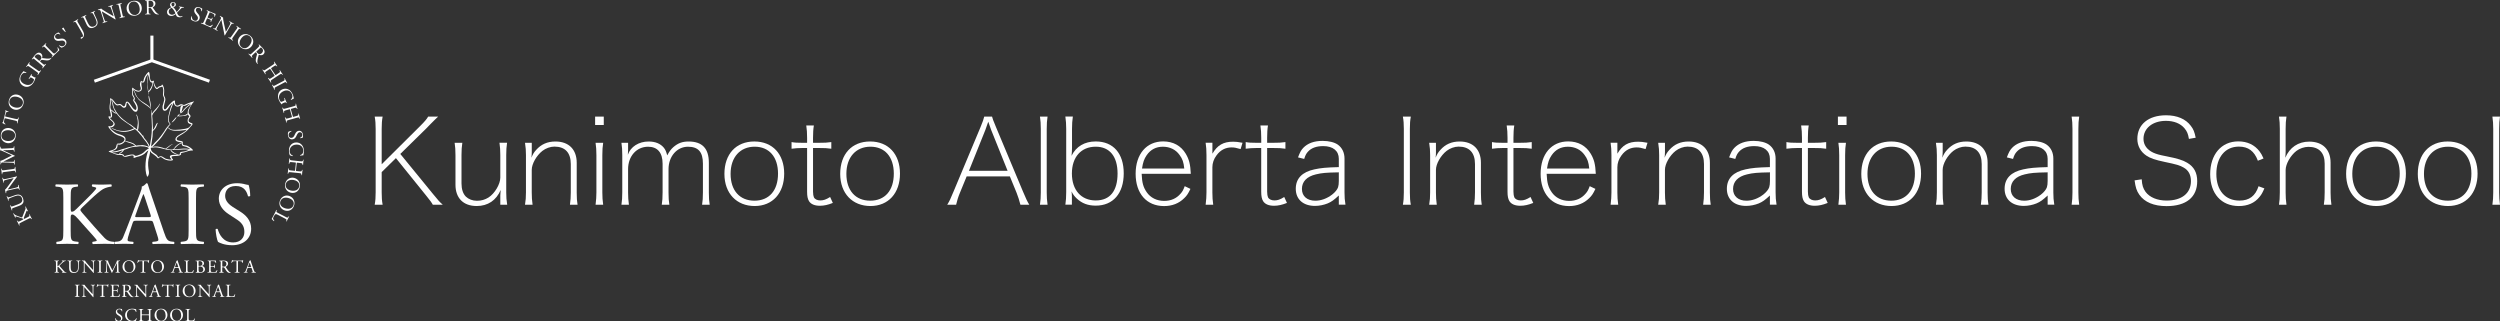 <?xml version="1.0" encoding="UTF-8"?><svg id="_イヤー_2" xmlns="http://www.w3.org/2000/svg" viewBox="0 0 1048.91 134.86"><rect x="0" y="0" width="1048.91" height="134.86" fill="#333333" stroke="none"/><defs><style>.cls-1,.cls-2{fill:#fff;}.cls-2{fill-rule:evenodd;}</style></defs><g id="_イヤー_1-2"><g><g><g><path class="cls-1" d="M8.95,93.31c-.85,.43-.97,.51-.78,1l.09,.21c0,.06-.16,.12-.21,.09-.18-.4-.31-.67-.49-1.03-.16-.32-.31-.59-.5-.93,0-.06,.14-.15,.19-.12l.09,.15c.29,.45,.41,.4,1.27-.03l.93-.47c.15-.08,.3-.17,.25-.26-.04-.07-.13-.15-.2-.18-.15-.06-.47-.18-.6-.22l-1.31-.44c-.22-.08-.84-.27-.99-.29-.08-.01-.13,0-.16,0-.03,.02-.04,.06-.01,.18l.06,.24c-.03,.09-.14,.13-.21,.09-.13-.29-.28-.62-.42-.9-.14-.28-.29-.55-.43-.79,.01-.08,.12-.14,.19-.12,.12,.2,.36,.48,.61,.64,.24,.16,.85,.42,1.51,.66l1.06,.38c.17,.06,.28,.09,.34,.06,.06-.03,.1-.11,.17-.28,.5-1.21,.91-2.2,1.26-3.17,.1-.29,.11-.52,0-.82l-.09-.23c.01-.08,.16-.13,.21-.08,.09,.22,.24,.54,.43,.92,.17,.33,.32,.61,.52,.97,.01,.07-.11,.16-.19,.13l-.13-.17c-.07-.11-.14-.17-.18-.15-.05,.02-.08,.11-.13,.21-.12,.25-.23,.57-.42,1.06l-.4,1.02c-.29,.72-.38,.93-.28,1.13,.06,.12,.17,.08,.46-.06l1.04-.53c.85-.43,.96-.5,.78-.98l-.09-.23c0-.07,.16-.12,.21-.08,.18,.4,.31,.68,.47,1,.17,.33,.31,.6,.5,.93,0,.06-.11,.14-.19,.12l-.11-.15c-.28-.4-.39-.36-1.24,.06l-2.92,1.47Z"/><path class="cls-1" d="M5.35,82.64c-.53,.19-1.5,.57-1.71,.8-.08,.1-.08,.27-.02,.49l.06,.22c-.04,.07-.16,.1-.21,.06-.1-.33-.21-.65-.33-.98-.13-.36-.22-.59-.35-.89,.02-.08,.13-.12,.2-.09l.09,.2c.09,.21,.23,.35,.36,.35,.33,.03,1.31-.34,1.78-.51l.96-.35c.74-.27,1.57-.44,2.26-.14,.53,.22,.99,.77,1.21,1.4,.21,.59,.32,1.22,.11,1.77-.21,.59-.76,1.03-1.77,1.4l-2.01,.73c-.89,.32-1.03,.39-.89,.9l.06,.22c-.02,.06-.17,.1-.21,.06-.14-.43-.23-.73-.36-1.07-.13-.35-.24-.63-.41-1.04,0-.06,.15-.13,.2-.09l.09,.2c.22,.48,.37,.44,1.26,.12l1.84-.67c1.37-.5,2.12-1.25,1.65-2.56-.45-1.24-1.59-1.35-2.89-.88l-.98,.36Z"/><path class="cls-1" d="M5.47,74.38c.27-.06,1.32-.3,1.54-.38,.06,0,.11,.05,.14,.15-.13,.14-.38,.47-1.08,1.44l-1.87,2.58c-.22,.3-.81,1.07-.96,1.3v.02c.12,.01,.32-.03,.59-.09l1.93-.44c.42-.09,1.56-.37,1.79-.57,.08-.08,.1-.26,.07-.49l-.04-.28c.06-.07,.17-.08,.23-.03,.07,.4,.13,.71,.21,1.04,.08,.37,.15,.61,.24,.91-.03,.07-.15,.11-.22,.07l-.08-.23c-.06-.2-.16-.33-.27-.35-.35-.05-1.42,.2-1.85,.3l-2.56,.58c-.25,.06-.43,.11-.59,.34-.1,.15-.11,.38-.09,.6l.02,.15c-.04,.07-.17,.1-.22,.03-.06-.38-.16-.85-.2-1-.03-.14-.08-.29-.12-.4,.41-.28,1.34-1.6,1.6-1.95l.77-1.08c.55-.76,.94-1.31,1.27-1.82v-.02c-.06-.03-.2,0-.38,.05l-1.89,.43c-.42,.09-1.56,.37-1.79,.59-.07,.07-.09,.23-.05,.59l.02,.15c-.04,.07-.18,.1-.23,.04-.07-.41-.13-.71-.21-1.05-.09-.38-.15-.61-.23-.91,.03-.08,.15-.11,.22-.07l.05,.12c.11,.27,.22,.43,.3,.45,.35,.08,1.45-.19,1.85-.28l2.11-.48Z"/><path class="cls-1" d="M2.06,72.13c-.95,.12-1.1,.16-1.08,.7v.23c-.02,.06-.18,.06-.22,.01-.04-.45-.07-.76-.12-1.14-.05-.36-.1-.66-.17-1.11,.02-.06,.18-.1,.22-.05l.05,.22c.11,.53,.27,.52,1.22,.4l3.2-.42c.95-.12,1.08-.16,1.07-.7v-.23c.03-.06,.19-.06,.22,0,.04,.45,.07,.76,.12,1.12,.05,.38,.1,.68,.18,1.13-.02,.06-.16,.09-.22,.05l-.06-.22c-.13-.52-.26-.52-1.21-.4l-3.2,.42Z"/><path class="cls-1" d="M3.71,65.87c.42-.22,.83-.43,1.23-.66v-.02c-.43-.23-.91-.45-1.38-.66l-1.76-.81c-.84-.4-1.34-.64-1.76-.64,.02-.31,.01-.5,0-.68,0-.23-.02-.53-.05-.81,.03-.06,.19-.06,.23-.02l.02,.19c.08,.57,.24,.64,.88,.61,.96-.04,2.64-.1,3.94-.21,.45-.04,.69-.04,.72-.46l.02-.29c.05-.06,.19-.05,.23,.01,0,.37,0,.74,0,1.07,0,.32,.03,.73,.06,1.09-.04,.06-.17,.08-.23,.02l-.03-.26c-.06-.44-.2-.44-.78-.42l-3.78,.13v.02c.1,.06,.84,.39,1.2,.56l1.61,.76c.81,.39,1.67,.77,2.09,.92,.03,.02,.04,.05,.04,.09,0,.02,0,.06-.03,.08-.48,.17-1.35,.63-1.79,.85l-1.73,.86c-.41,.2-.88,.4-1.29,.62v.02c.56,.02,1.09,.03,1.62,.05,.55,.01,1.36,.03,2.13,0,.67-.02,.81-.08,.83-.43l.02-.35c.05-.06,.2-.06,.23,0,0,.31,0,.66,0,1.01,0,.29,.03,.62,.05,.92-.04,.06-.18,.08-.23,.02l-.03-.2c-.06-.38-.12-.51-.76-.54-.6-.04-1.1-.07-2-.1-.75-.03-1.53-.04-2.03-.05-.57,0-.69,.07-.76,.63v.15c-.07,.05-.2,.04-.24-.03,.01-.27,.01-.49,0-.72,0-.21-.01-.45-.05-.75,.35,.03,.91-.22,1.48-.51l2.07-1.09Z"/><path class="cls-1" d="M3.18,60.07c-1.8-.2-3.03-1.71-2.83-3.56,.23-2.08,1.85-2.96,3.44-2.79,1.82,.2,2.99,1.74,2.8,3.48-.22,2-1.79,3.05-3.41,2.87Zm.79-5.42c-1.49-.17-3.17,.32-3.36,2.04-.1,.94,.4,2.23,2.38,2.45,1.33,.15,3.14-.31,3.34-2.09,.12-1.08-.58-2.2-2.35-2.4Z"/><path class="cls-1" d="M6.36,49.83c.93,.22,1.06,.23,1.23-.27l.09-.28s.2,.01,.22,.07c-.14,.5-.21,.8-.3,1.15-.08,.35-.15,.66-.26,1.24-.04,.05-.19,.03-.22-.05l.05-.32c.07-.51-.05-.59-.98-.81l-3.95-.92c-.27-.06-.28-.07-.34,.2l-.11,.49c-.09,.38-.19,.87-.03,1.14,.14,.26,.32,.39,.52,.54,.04,.08-.04,.2-.12,.22-.36-.23-.9-.5-1.24-.64-.01-.03,0-.15,.04-.17,.3,.01,.35-.28,.45-.69l.84-3.58c.11-.48,.11-.56-.09-.75,0-.05,.02-.14,.06-.15,.34,.18,1.04,.41,1.31,.45,.06,.05,.03,.2-.04,.23-.23-.03-.57-.04-.7,.07-.2,.17-.35,.49-.46,.97l-.15,.63c-.06,.27-.05,.26,.24,.33l3.93,.92Z"/><path class="cls-1" d="M5.73,45.88c-1.7-.62-2.54-2.38-1.9-4.13,.72-1.97,2.5-2.44,4-1.89,1.72,.63,2.49,2.4,1.9,4.04-.69,1.89-2.46,2.54-4,1.98Zm2.05-5.07c-1.41-.51-3.15-.44-3.74,1.18-.32,.89-.14,2.26,1.73,2.94,1.26,.46,3.12,.44,3.73-1.23,.37-1.02-.04-2.27-1.72-2.89Z"/><path class="cls-1" d="M14.19,32.3c.31,.18,.53,.24,.67,.13,.04,0,.08,.02,.09,.06-.05,.09-.1,.25-.15,.43-.13,.48-.36,1.1-.61,1.53-.54,.94-1.29,1.64-2.25,1.9-.74,.2-1.51,.09-2.2-.31-.67-.38-1.22-.99-1.46-1.78-.25-.84-.17-1.84,.52-3.02,.26-.45,.58-.82,.69-.93,.12-.13,.31-.34,.35-.45,.26,.15,.7,.34,1.21,.54,.05,.06-.02,.21-.1,.23-.98-.27-1.58,.17-2.04,.97-.88,1.53-.18,2.82,1,3.5,1.51,.87,3.15,.78,4.06-.81,.28-.49,.35-.84,.26-1-.03-.07-.15-.19-.4-.34l-.31-.18c-.66-.38-.72-.38-1.06,.07l-.24,.32c-.07,.04-.2-.04-.2-.11,.15-.22,.4-.65,.67-1.11,.18-.31,.32-.58,.46-.85,.06-.04,.19,.02,.2,.11l-.06,.13c-.15,.35,.06,.49,.47,.72l.44,.25Z"/><path class="cls-1" d="M12.58,28.16c-.79-.55-.92-.63-1.27-.22l-.15,.18c-.06,.02-.18-.09-.18-.15,.28-.36,.46-.61,.68-.92,.21-.3,.38-.55,.63-.94,.05-.03,.2,.05,.2,.12l-.12,.2c-.27,.46-.16,.57,.63,1.12l2.64,1.86c.79,.55,.9,.61,1.26,.21l.15-.17c.06-.02,.18,.09,.18,.14-.28,.36-.46,.61-.67,.91-.22,.31-.39,.57-.64,.95-.05,.03-.18-.04-.2-.12l.11-.2c.26-.47,.16-.56-.62-1.12l-2.64-1.86Z"/><path class="cls-1" d="M14.8,25.11c-.66-.55-.8-.63-1.07-.37l-.21,.2c-.08,.02-.19-.07-.17-.15,.29-.42,.67-.92,1.24-1.6,.36-.43,.74-.81,1.18-.99,.45-.19,.97-.17,1.46,.24,.66,.55,.59,1.38,.44,1.84,.01,.07,.11,.09,.2,.1,1.36,.19,2.23,.29,3.02,.15,.2-.03,.43-.14,.6-.32,.04-.02,.1,.02,.1,.07-.03,.08-.11,.2-.22,.34-.49,.59-.96,.8-2.08,.71-.41-.03-1.13-.15-1.62-.2-.24-.02-.4,.03-.64,.31-.26,.31-.27,.33-.12,.46l.88,.73c.73,.61,.83,.67,1.22,.31l.14-.13c.07-.01,.18,.1,.16,.16-.28,.3-.48,.53-.71,.81-.24,.29-.45,.55-.71,.89-.06,.02-.17-.05-.19-.13l.12-.19c.29-.44,.21-.53-.52-1.14l-2.5-2.09Zm1.47,.26c.13,.1,.2,.17,.25,.17,.04,0,.14-.1,.44-.45,.21-.25,.4-.54,.42-.87,.01-.31-.1-.67-.57-1.07-.55-.46-1.36-.55-2,.22-.36,.43-.35,.48-.16,.64l1.63,1.36Z"/><path class="cls-1" d="M19.16,20.15c-.67-.68-.78-.77-1.22-.4l-.17,.15c-.06,.01-.17-.12-.15-.18,.38-.34,.6-.55,.86-.81,.25-.25,.47-.47,.78-.8,.06-.02,.19,.09,.17,.15l-.14,.17c-.35,.41-.26,.52,.41,1.2l2.21,2.25c.4,.41,.58,.56,.82,.57,.14,0,.34-.04,.85-.54,.55-.54,.66-.7,.71-.86,.05-.2,0-.6-.2-1.06,0-.07,.16-.17,.2-.12,.07,.07,.54,.91,.62,1.17-.34,.31-.96,.91-1.63,1.56l-.6,.58c-.27,.27-.47,.48-.82,.85-.06,.02-.17-.07-.17-.15l.18-.21c.34-.41,.26-.51-.41-1.19l-2.29-2.33Z"/><path class="cls-1" d="M27.07,19.36c-.59,.48-1.11,.61-1.31,.64-.21-.08-.71-.51-1-.82,0-.08,.09-.18,.15-.16,.4,.27,1.25,.72,2.06,.05,.59-.48,.56-1.11,.21-1.53-.25-.31-.6-.6-1.38-.51l-1.02,.11c-.54,.06-1.27,0-1.75-.58-.55-.67-.47-1.63,.44-2.38,.22-.18,.5-.35,.73-.44,.11-.05,.22-.11,.28-.16,.2,.12,.59,.46,.83,.75,0,.06-.09,.18-.16,.16-.37-.26-.93-.56-1.6,0-.69,.56-.46,1.14-.19,1.46,.33,.41,.91,.42,1.3,.37l.85-.11c.67-.09,1.43-.04,1.98,.62,.63,.77,.49,1.77-.42,2.52Z"/><path class="cls-1" d="M26.73,11.7c.04,.05,.08,.14,.17,.31l.66,1.32c-.02,.1-.08,.14-.18,.13l-1.05-1.05c-.13-.14-.21-.21-.24-.26-.12-.16-.02-.26,.19-.41,.21-.15,.33-.21,.44-.05Z"/><path class="cls-1" d="M32.18,9.98c-.51-.87-.64-.92-1.13-.69l-.2,.1c-.07,0-.13-.15-.1-.2,.46-.25,.73-.4,1.06-.59,.31-.18,.57-.35,.88-.55,.06,0,.16,.13,.13,.19l-.11,.08c-.43,.33-.38,.45,.11,1.28l1.7,2.91c.36,.62,.64,1.18,.71,1.62,.11,.78-.16,1.6-.89,2.03-.09,.05-.34,.19-.43,.03-.08-.13-.09-.43,.07-.52,.09-.05,.2-.09,.32-.12,.13-.03,.25-.07,.36-.14,.16-.1,.2-.24,.19-.39-.03-.47-.7-1.66-.94-2.08l-1.73-2.96Z"/><path class="cls-1" d="M39.74,7.13c-.24-.51-.69-1.45-.95-1.63-.1-.07-.28-.06-.49,.02l-.21,.08c-.08-.03-.11-.15-.08-.21,.32-.13,.63-.26,.95-.41,.35-.16,.56-.27,.85-.43,.08,.01,.13,.12,.11,.19l-.19,.11c-.2,.11-.33,.26-.32,.39,0,.33,.45,1.27,.67,1.73l.43,.93c.33,.72,.57,1.53,.34,2.23-.17,.55-.68,1.05-1.29,1.33-.57,.26-1.19,.42-1.75,.26-.6-.16-1.09-.66-1.55-1.64l-.9-1.94c-.4-.86-.48-.99-.98-.81l-.21,.08c-.06-.01-.11-.16-.08-.21,.42-.18,.7-.3,1.03-.45,.34-.16,.6-.29,1-.49,.06,0,.14,.13,.11,.19l-.19,.11c-.46,.26-.41,.41-.01,1.27l.83,1.78c.62,1.32,1.43,2,2.69,1.42,1.19-.56,1.21-1.7,.63-2.95l-.44-.95Z"/><path class="cls-1" d="M47.99,6.53c.08,.26,.41,1.29,.51,1.5,0,.06-.04,.12-.13,.15-.15-.11-.5-.34-1.52-.95l-2.74-1.64c-.32-.19-1.13-.71-1.38-.84h-.02c0,.12,.05,.32,.14,.58l.6,1.88c.13,.41,.51,1.52,.73,1.74,.09,.08,.27,.07,.49,.02l.28-.06c.07,.05,.1,.16,.05,.22-.39,.11-.7,.2-1.02,.3-.36,.12-.59,.2-.89,.31-.07-.02-.12-.14-.09-.21l.22-.1c.19-.08,.31-.19,.32-.29,.02-.35-.33-1.4-.46-1.82l-.8-2.5c-.08-.24-.14-.42-.39-.56-.16-.08-.39-.08-.6-.04l-.15,.03c-.07-.04-.11-.16-.05-.22,.37-.09,.83-.24,.98-.29,.14-.04,.28-.1,.39-.15,.31,.38,1.71,1.2,2.09,1.43l1.14,.67c.8,.48,1.39,.82,1.93,1.11h.02c.02-.06-.02-.2-.08-.38l-.59-1.85c-.13-.41-.5-1.53-.75-1.73-.08-.06-.23-.07-.59,0l-.15,.03c-.08-.03-.11-.17-.05-.22,.4-.11,.7-.2,1.03-.3,.37-.12,.59-.2,.88-.31,.08,.02,.12,.14,.09,.21l-.12,.06c-.26,.13-.41,.26-.43,.34-.05,.36,.31,1.42,.44,1.82l.66,2.06Z"/><path class="cls-1" d="M49.93,2.93c-.21-.94-.26-1.09-.79-1.02l-.23,.03c-.06-.02-.08-.19-.03-.22,.45-.08,.75-.14,1.12-.22,.35-.08,.65-.15,1.09-.27,.06,.01,.11,.17,.07,.22l-.22,.07c-.51,.16-.5,.31-.29,1.25l.69,3.16c.21,.94,.25,1.06,.79,1.01l.23-.02c.06,.02,.08,.19,.03,.23-.45,.08-.75,.14-1.1,.22-.37,.08-.67,.16-1.11,.27-.06-.01-.11-.15-.07-.22l.22-.08c.51-.18,.5-.31,.29-1.24l-.69-3.16Z"/><path class="cls-1" d="M53.14,3.92c-.22-1.8,.96-3.34,2.82-3.57,2.08-.25,3.31,1.12,3.5,2.71,.22,1.82-1,3.31-2.74,3.52-2,.24-3.38-1.04-3.58-2.66Zm5.45-.47c-.18-1.49-1.03-3.01-2.75-2.8-.94,.11-2.07,.9-1.83,2.87,.16,1.33,1.02,2.98,2.79,2.76,1.08-.13,2.01-1.07,1.79-2.84Z"/><path class="cls-1" d="M61.61,1.42c-.01-.86-.04-1.02-.42-1.05l-.29-.03c-.06-.04-.07-.19,0-.23,.51-.05,1.13-.09,2.02-.11,.56,0,1.1,.03,1.52,.25,.44,.22,.76,.62,.77,1.26,.01,.86-.66,1.34-1.11,1.53-.04,.05,0,.14,.05,.22,.74,1.16,1.24,1.88,1.86,2.38,.16,.13,.38,.23,.63,.24,.05,.02,.06,.09,.01,.13-.08,.03-.23,.05-.4,.05-.77,.01-1.24-.21-1.9-1.11-.24-.33-.62-.95-.91-1.36-.14-.2-.29-.29-.65-.28-.41,0-.43,.02-.42,.21l.02,1.14c.02,.95,.04,1.06,.56,1.12l.19,.02c.06,.04,.04,.2-.01,.23-.41-.01-.72-.02-1.08,0-.38,0-.71,.02-1.13,.05-.05-.03-.08-.16-.02-.23l.23-.03c.53-.07,.54-.19,.53-1.14l-.05-3.26Zm.76,1.28c0,.16,0,.26,.03,.3,.03,.03,.16,.04,.63,.04,.33,0,.67-.05,.93-.25,.24-.19,.45-.52,.44-1.13-.01-.72-.47-1.39-1.47-1.37-.56,0-.59,.05-.58,.3l.03,2.12Z"/><path class="cls-1" d="M75.87,2.82c.67,.11,1.02,.15,1.27,.17,.06,.05,.04,.17-.02,.22h-.4c-.51,0-.84,.41-1.19,.81-.37,.43-.82,.87-1.28,1.33,.11,.27,.16,.35,.22,.5,.36,.8,.8,.96,1.17,1.02,.28,.04,.62-.01,.86-.19,.07,.02,.11,.1,.07,.18-.43,.39-.97,.46-1.52,.37-.4-.07-.77-.23-.92-.41-.12-.14-.34-.73-.41-.91-.6,.49-1.33,.9-2.13,.77-1.26-.2-1.61-1.19-1.5-1.9,.15-.93,.89-1.37,1.77-1.72-.29-.28-.6-.68-.52-1.2,.11-.71,.8-1.11,1.45-1.01,.68,.11,1.08,.63,.98,1.25-.1,.59-.6,.75-1.08,.93,.44,.38,.97,1.06,1.43,2.03,.25-.24,.85-.94,1.18-1.42,.2-.28,.27-.41,.28-.46,0-.06-.07-.13-.21-.17l-.3-.08c-.05-.06-.03-.18,.05-.21l.73,.12Zm-5.06,1.78c-.13,.8,.33,1.44,1.12,1.57,.6,.1,1.19-.17,1.67-.58-.31-.82-.9-1.73-1.54-2.32-.48,.15-1.14,.61-1.25,1.33Zm1.14-2.88c-.06,.38,.14,.74,.58,1.09,.34-.16,.62-.42,.69-.85,.06-.39-.07-.81-.5-.88-.39-.06-.7,.26-.76,.63Z"/><path class="cls-1" d="M81.35,8.9c-.73-.24-1.11-.61-1.24-.76-.04-.22,.05-.87,.16-1.28,.06-.05,.2-.02,.22,.04-.01,.48,.07,1.44,1.07,1.77,.72,.24,1.23-.12,1.4-.64,.12-.38,.18-.83-.31-1.44l-.65-.8c-.34-.42-.68-1.08-.45-1.79,.27-.82,1.12-1.28,2.24-.91,.27,.09,.56,.23,.77,.37,.1,.06,.22,.13,.29,.15,.01,.23-.07,.74-.19,1.1-.05,.04-.2,.02-.22-.04,.02-.45-.03-1.09-.86-1.36-.85-.27-1.21,.23-1.34,.62-.16,.5,.14,.99,.39,1.3l.55,.66c.43,.51,.81,1.19,.54,2.01-.31,.95-1.23,1.36-2.36,1Z"/><path class="cls-1" d="M86.89,5.81c.37-.87,.41-1-.06-1.27l-.13-.07c-.04-.05,.05-.2,.11-.2,.35,.17,.63,.3,.97,.45l1.57,.67c.53,.23,1.03,.44,1.14,.46-.01,.16-.22,.78-.34,1.17-.05,.04-.2,0-.22-.07,.04-.45,.09-.77-.29-1.06-.16-.12-.42-.24-.79-.4l-.6-.26c-.25-.11-.26-.09-.39,.23l-.72,1.67c-.1,.23-.08,.24,.17,.35l.48,.21c.35,.15,.62,.24,.73,.25,.11,0,.19-.02,.33-.21l.21-.31c.06-.03,.2,.03,.21,.1-.09,.2-.26,.51-.39,.83-.13,.3-.23,.63-.31,.81-.06,.04-.2-.02-.22-.08l.06-.36c.03-.16,.03-.31-.12-.43-.1-.08-.3-.18-.62-.32l-.48-.21c-.25-.11-.28-.11-.37,.11l-.5,1.18c-.19,.44-.29,.74-.21,.93,.06,.14,.19,.31,.93,.62,.64,.28,.9,.35,1.12,.33,.19-.02,.54-.21,.94-.55,.08-.02,.18,.06,.18,.15-.18,.27-.67,.82-.87,1-.74-.34-1.48-.67-2.22-.98l-.75-.32c-.36-.15-.65-.27-1.14-.46-.04-.05,0-.19,.07-.22l.29,.09c.49,.16,.59,.06,.96-.82l1.29-3Z"/><path class="cls-1" d="M95.15,13.42c-.13,.24-.67,1.17-.76,1.39-.04,.04-.11,.05-.2,0-.02-.19-.09-.59-.33-1.77l-.64-3.12c-.07-.37-.24-1.32-.31-1.58h-.02c-.09,.07-.2,.24-.33,.48l-.98,1.72c-.21,.37-.78,1.4-.79,1.71,0,.12,.13,.25,.32,.38l.23,.16c.01,.09-.05,.18-.13,.19-.35-.22-.62-.38-.91-.55-.33-.19-.55-.3-.83-.44-.03-.07,.02-.19,.1-.21l.23,.1c.19,.09,.35,.1,.44,.04,.27-.22,.81-1.19,1.03-1.57l1.3-2.28c.13-.22,.21-.39,.15-.67-.05-.17-.21-.34-.38-.47l-.12-.09c-.02-.07,.05-.19,.13-.19,.32,.21,.74,.45,.88,.53,.13,.07,.26,.14,.38,.18-.07,.49,.27,2.07,.36,2.5l.28,1.29c.19,.92,.33,1.58,.49,2.17h.02c.05-.01,.13-.14,.22-.3l.96-1.69c.21-.37,.79-1.4,.77-1.72,0-.1-.11-.22-.4-.44l-.12-.09c-.03-.08,.05-.2,.13-.19,.35,.22,.62,.38,.92,.55,.34,.19,.55,.3,.83,.44,.04,.08-.02,.19-.1,.21l-.12-.05c-.27-.1-.47-.13-.54-.09-.3,.21-.84,1.19-1.04,1.56l-1.07,1.88Z"/><path class="cls-1" d="M99.12,12.43c.55-.79,.63-.92,.21-1.27l-.18-.15c-.02-.06,.08-.18,.14-.18,.36,.28,.61,.46,.92,.68,.3,.21,.56,.38,.94,.62,.03,.05-.05,.2-.12,.2l-.2-.12c-.46-.27-.57-.15-1.12,.63l-1.85,2.65c-.55,.79-.61,.9-.21,1.26l.17,.15c.02,.06-.08,.18-.15,.18-.36-.28-.61-.46-.91-.67-.31-.22-.57-.39-.95-.63-.03-.05,.04-.18,.12-.2l.2,.11c.47,.26,.56,.16,1.11-.63l1.85-2.65Z"/><path class="cls-1" d="M100.56,15.45c1.18-1.38,3.11-1.55,4.53-.34,1.59,1.36,1.41,3.19,.38,4.41-1.19,1.39-3.12,1.5-4.45,.37-1.53-1.31-1.52-3.19-.46-4.43Zm4.04,3.69c.97-1.14,1.51-2.8,.2-3.92-.72-.61-2.07-.92-3.36,.6-.87,1.02-1.5,2.77-.14,3.93,.83,.71,2.14,.76,3.3-.6Z"/><path class="cls-1" d="M108.18,20.03c.63-.59,.73-.71,.51-1.01l-.17-.24c0-.08,.1-.18,.17-.15,.38,.34,.82,.78,1.43,1.43,.38,.41,.71,.84,.83,1.3,.13,.47,.05,.98-.42,1.42-.63,.59-1.44,.41-1.88,.2-.07,0-.11,.1-.13,.18-.36,1.33-.57,2.17-.53,2.98,0,.21,.09,.44,.24,.63,.02,.05-.03,.1-.09,.09-.08-.04-.19-.14-.3-.26-.52-.57-.67-1.06-.44-2.15,.09-.4,.29-1.1,.4-1.58,.05-.24,.02-.4-.23-.67-.28-.3-.3-.31-.44-.18l-.84,.78c-.7,.65-.77,.73-.46,1.17l.11,.16c0,.07-.12,.16-.18,.14-.26-.31-.47-.54-.71-.81-.26-.28-.49-.51-.79-.81-.02-.06,.07-.16,.15-.17l.17,.15c.4,.34,.5,.28,1.2-.37l2.39-2.21Zm-.44,1.43c-.12,.11-.19,.18-.2,.22,0,.04,.08,.15,.39,.49,.22,.24,.48,.47,.81,.52,.31,.05,.68-.01,1.13-.43,.53-.49,.72-1.28,.04-2.01-.38-.41-.43-.41-.61-.23l-1.56,1.44Z"/><path class="cls-1" d="M113.59,29.22c-.24-.36-.26-.37-.49-.22l-1.07,.71c-.8,.52-.88,.63-.64,1.09l.12,.23c0,.07-.15,.14-.2,.11-.25-.42-.42-.68-.61-.98-.22-.33-.4-.57-.6-.86,0-.06,.1-.16,.18-.14l.11,.11c.36,.37,.44,.34,1.24-.19l2.73-1.8c.79-.53,.89-.66,.66-1.08l-.11-.21c0-.07,.15-.14,.2-.11,.24,.38,.39,.64,.61,.97,.2,.3,.37,.55,.6,.86,0,.06-.12,.17-.18,.14l-.11-.13c-.34-.41-.46-.35-1.25,.18l-.87,.58c-.23,.16-.23,.18,0,.54l1.43,2.16c.24,.36,.26,.37,.49,.22l.87-.58c.8-.52,.9-.61,.65-1.09l-.08-.15c0-.07,.15-.14,.2-.11,.22,.36,.38,.62,.58,.93,.2,.3,.37,.55,.61,.88,0,.06-.12,.17-.18,.14l-.12-.15c-.34-.41-.46-.35-1.25,.18l-2.73,1.8c-.79,.53-.88,.61-.65,1.08l.1,.2c0,.07-.15,.14-.2,.11-.22-.37-.39-.64-.58-.93-.21-.31-.39-.58-.63-.9,0-.06,.1-.16,.18-.14l.12,.13c.37,.42,.45,.35,1.25-.16l1.07-.71c.23-.15,.23-.18,0-.54l-1.43-2.16Z"/><path class="cls-1" d="M118.56,34.16c.85-.45,.98-.54,.77-1.03l-.09-.21c0-.06,.16-.13,.21-.09,.2,.41,.33,.69,.51,1.02,.17,.32,.32,.59,.55,.98,0,.06-.13,.15-.19,.12l-.12-.19c-.29-.45-.44-.4-1.29,.06l-2.85,1.51c-.85,.45-.95,.53-.76,1.03l.08,.21c0,.07-.16,.13-.21,.09-.2-.41-.33-.69-.5-1.01-.18-.34-.33-.6-.56-1,0-.06,.12-.15,.19-.12l.13,.19c.31,.44,.43,.4,1.28-.05l2.85-1.52Z"/><path class="cls-1" d="M118.72,43.31c-.33,.14-.51,.27-.51,.45-.01,.04-.06,.06-.1,.03-.04-.1-.14-.24-.25-.38-.3-.39-.66-.95-.85-1.41-.42-1-.52-2.02-.14-2.94,.29-.71,.84-1.26,1.58-1.57,.71-.3,1.53-.37,2.3-.08,.82,.31,1.56,.98,2.09,2.24,.2,.48,.29,.96,.32,1.11,.03,.17,.08,.46,.14,.55-.28,.12-.69,.35-1.16,.63-.08,0-.15-.14-.12-.22,.81-.61,.83-1.36,.47-2.21-.68-1.62-2.13-1.85-3.39-1.32-1.61,.67-2.52,2.03-1.82,3.71,.22,.52,.46,.78,.64,.81,.08,.02,.24,0,.51-.12l.33-.14c.7-.29,.74-.34,.58-.88l-.11-.39c0-.08,.16-.14,.21-.09,.08,.25,.27,.71,.48,1.21,.14,.33,.26,.61,.4,.87,0,.07-.13,.13-.21,.1l-.07-.13c-.19-.33-.43-.24-.85-.06l-.47,.2Z"/><path class="cls-1" d="M121.77,46.24c-.12-.42-.14-.43-.4-.36l-1.23,.34c-.92,.25-1.03,.33-.95,.83l.04,.26c-.02,.06-.18,.09-.22,.04-.11-.48-.19-.78-.28-1.12-.1-.38-.2-.67-.31-1.01,.01-.06,.15-.12,.21-.08l.07,.14c.22,.47,.31,.46,1.23,.21l3.15-.87c.92-.25,1.05-.36,.96-.82l-.05-.23c.02-.06,.18-.09,.22-.04,.11,.43,.17,.73,.28,1.11,.09,.34,.19,.64,.31,1.01-.01,.06-.16,.12-.21,.08l-.06-.16c-.19-.49-.33-.47-1.25-.22l-1.01,.28c-.27,.07-.27,.09-.16,.51l.69,2.5c.12,.42,.13,.43,.4,.36l1.01-.28c.92-.25,1.04-.31,.95-.84l-.03-.17c.02-.06,.18-.09,.22-.04,.09,.41,.17,.71,.27,1.07,.09,.34,.19,.64,.31,1.03-.01,.06-.16,.12-.21,.08l-.07-.18c-.19-.49-.33-.47-1.25-.22l-3.15,.87c-.92,.25-1.03,.3-.95,.83l.03,.22c-.02,.06-.18,.09-.22,.04-.1-.42-.17-.72-.27-1.07-.1-.36-.19-.67-.32-1.05,.01-.06,.15-.12,.21-.08l.07,.16c.22,.51,.32,.47,1.24,.23l1.23-.34c.26-.07,.27-.09,.16-.51l-.69-2.5Z"/><path class="cls-1" d="M120.81,56.74c-.09-.76,.09-1.26,.17-1.44,.19-.13,.81-.32,1.23-.39,.07,.04,.1,.17,.05,.21-.44,.19-1.28,.66-1.16,1.71,.09,.76,.63,1.07,1.17,1.01,.4-.05,.83-.18,1.18-.89l.46-.92c.24-.49,.7-1.07,1.44-1.15,.86-.1,1.63,.49,1.76,1.66,.03,.28,.03,.61-.02,.85-.01,.12-.03,.25-.02,.32-.21,.11-.7,.25-1.08,.29-.06-.03-.1-.17-.05-.22,.42-.17,.98-.48,.88-1.34-.1-.88-.71-1-1.12-.96-.52,.06-.84,.54-1.02,.89l-.37,.77c-.28,.61-.74,1.23-1.6,1.33-.99,.12-1.75-.55-1.89-1.73Z"/><path class="cls-1" d="M126.69,60.86c.53,.65,.8,1.49,.82,2.43,0,.49-.08,1.18-.19,1.61-.03,.11-.04,.17-.03,.25-.21,.01-.78,.07-1.33,.15-.06-.04-.08-.18-.02-.24,.61-.15,1.31-.57,1.29-1.88-.03-1.39-.93-2.55-2.8-2.52-1.9,.04-2.93,1.26-2.91,2.75,.02,1.17,.79,1.67,1.33,1.87,.05,.06,.03,.2-.03,.24-.47-.06-1.08-.28-1.25-.41-.02-.11-.06-.22-.1-.32-.08-.2-.22-.85-.24-1.43-.02-.82,.13-1.6,.57-2.27,.49-.73,1.3-1.31,2.47-1.33,1.01-.02,1.88,.42,2.42,1.1Z"/><path class="cls-1" d="M124.11,68.66c.04-.43,.03-.45-.24-.48l-1.27-.13c-.95-.1-1.08-.07-1.18,.43l-.05,.26c-.04,.05-.2,.02-.22-.04,.07-.48,.11-.79,.14-1.14,.04-.39,.05-.7,.08-1.05,.03-.05,.18-.05,.23,0v.16c.05,.51,.14,.54,1.08,.64l3.25,.34c.95,.1,1.11,.05,1.19-.42l.04-.23c.04-.05,.2-.02,.22,.04-.05,.44-.1,.75-.14,1.13-.04,.35-.06,.66-.08,1.05-.03,.05-.2,.05-.23,0v-.17c0-.53-.13-.56-1.08-.66l-1.04-.11c-.28-.03-.29-.01-.34,.42l-.27,2.58c-.05,.43-.04,.45,.24,.48l1.04,.11c.95,.1,1.08,.09,1.19-.43l.04-.17c.04-.05,.2-.02,.22,.04-.06,.41-.1,.72-.14,1.09-.04,.35-.06,.66-.08,1.07-.03,.05-.2,.05-.23,0v-.19c0-.53-.13-.56-1.08-.66l-3.25-.34c-.95-.1-1.07-.09-1.18,.42l-.05,.21c-.04,.05-.2,.02-.22-.04,.06-.43,.1-.74,.14-1.09,.04-.37,.06-.7,.09-1.09,.03-.05,.18-.05,.23,0v.17c.03,.56,.13,.55,1.08,.67l1.27,.13c.27,.03,.29,.01,.34-.42l.27-2.58Z"/><path class="cls-1" d="M123.39,74.63c1.77,.42,2.8,2.06,2.37,3.88-.48,2.04-2.2,2.71-3.75,2.34-1.78-.42-2.76-2.09-2.35-3.79,.47-1.96,2.15-2.81,3.74-2.43Zm-1.45,5.28c1.46,.35,3.18,.08,3.58-1.61,.22-.92-.12-2.26-2.06-2.72-1.31-.31-3.15-.08-3.56,1.66-.25,1.06,.3,2.25,2.04,2.67Z"/><path class="cls-1" d="M121.48,82.25c1.7,.65,2.51,2.41,1.84,4.16-.75,1.96-2.54,2.4-4.03,1.83-1.71-.65-2.46-2.44-1.84-4.07,.72-1.88,2.5-2.5,4.03-1.92Zm-2.13,5.05c1.4,.53,3.15,.49,3.76-1.13,.34-.88,.17-2.26-1.69-2.96-1.26-.48-3.12-.49-3.75,1.18-.39,1.02,0,2.28,1.68,2.91Z"/><path class="cls-1" d="M119.72,90.94c.85,.44,.98,.49,1.29,0l.12-.19c.06-.03,.19,.06,.19,.12-.25,.44-.4,.71-.56,1.03-.16,.31-.3,.59-.49,1-.05,.04-.2-.02-.21-.09l.08-.2c.21-.5,.08-.58-.76-1.02l-2.81-1.45c-.51-.26-.73-.35-.96-.28-.13,.04-.31,.15-.64,.78-.35,.69-.41,.87-.4,1.04,.01,.21,.2,.57,.52,.94,.02,.07-.1,.21-.15,.18-.09-.05-.79-.7-.95-.92,.23-.4,.63-1.16,1.06-1.99l.38-.74c.17-.34,.3-.6,.52-1.06,.05-.04,.19,.01,.21,.09l-.1,.25c-.19,.49-.09,.57,.76,1l2.9,1.5Z"/></g><g><path class="cls-1" d="M26.57,83.11c0-3.95-.08-4.55-2.26-4.74l-.94-.08c-.23-.15-.15-.83,.08-.94,1.84,.08,3.05,.11,4.74,.11,1.47,0,2.74-.04,4.36-.11,.23,.11,.3,.79,.08,.94l-.71,.08c-2.18,.23-2.26,.79-2.26,4.74v4.32c0,.71,.08,1.43,.49,1.43,.34,0,.79-.23,1.05-.41,.53-.45,1.54-1.39,1.92-1.81l4.06-4.02c.71-.68,2.56-2.59,2.93-3.12,.19-.26,.26-.45,.26-.6s-.15-.26-.64-.38l-1.01-.23c-.26-.26-.23-.75,.07-.94,1.32,.08,2.82,.11,4.14,.11s2.59-.04,3.72-.11c.26,.19,.3,.71,.08,.94-.98,.08-2.44,.45-3.5,1.05-1.05,.6-3.16,2.37-5.26,4.36l-3.38,3.2c-.53,.53-.86,.86-.86,1.17,0,.26,.23,.56,.71,1.17,3.57,4.1,6.47,7.48,9.4,10.57,.9,.9,1.73,1.39,3.01,1.54l1.02,.11c.26,.19,.19,.83-.08,.94-.98-.08-2.44-.11-4.21-.11-1.54,0-2.86,.04-4.59,.11-.26-.08-.38-.71-.15-.94l.86-.15c.53-.08,.9-.19,.9-.38,0-.23-.26-.53-.53-.86-.71-.9-1.69-1.92-3.12-3.53l-3.01-3.38c-2.14-2.41-2.74-3.16-3.65-3.16-.56,0-.64,.49-.64,1.8v4.85c0,3.95,.08,4.47,2.18,4.7l1.02,.11c.23,.15,.15,.83-.08,.94-1.84-.08-3.12-.11-4.59-.11-1.54,0-2.82,.04-4.36,.11-.23-.11-.3-.68-.07-.94l.75-.11c1.99-.3,2.07-.75,2.07-4.7v-13.54Z"/><path class="cls-1" d="M64.32,93.56c-.26-.83-.41-.94-1.54-.94h-5.68c-.94,0-1.17,.11-1.43,.9l-1.32,3.95c-.56,1.69-.83,2.71-.83,3.12,0,.45,.19,.68,1.09,.75l1.24,.11c.26,.19,.26,.79-.08,.94-.98-.08-2.14-.08-3.91-.11-1.24,0-2.59,.08-3.61,.11-.23-.15-.3-.75-.08-.94l1.24-.11c.9-.08,1.73-.49,2.26-1.84,.68-1.73,1.73-4.17,3.31-8.39l3.84-10.15c.53-1.35,.75-2.07,.64-2.67,.9-.26,1.54-.94,1.96-1.43,.23,0,.49,.08,.56,.34,.49,1.65,1.09,3.38,1.65,5.04l5.15,15.12c1.09,3.23,1.58,3.8,3.2,3.99l1.02,.11c.26,.19,.19,.79,0,.94-1.54-.08-2.86-.11-4.55-.11-1.81,0-3.23,.08-4.32,.11-.3-.15-.34-.75-.08-.94l1.09-.11c.79-.08,1.32-.3,1.32-.68,0-.41-.19-1.09-.49-1.99l-1.65-5.11Zm-7.44-3.35c-.3,.86-.26,.9,.79,.9h4.62c1.09,0,1.17-.15,.83-1.17l-2.03-6.13c-.3-.9-.64-1.92-.86-2.37h-.08c-.11,.19-.49,1.09-.9,2.22l-2.37,6.54Z"/><path class="cls-1" d="M79.14,83.18c0-3.99-.08-4.63-2.29-4.81l-.94-.08c-.23-.15-.15-.83,.08-.94,1.88,.08,3.16,.11,4.74,.11s2.78-.04,4.66-.11c.23,.11,.3,.79,.08,.94l-.94,.08c-2.22,.19-2.29,.83-2.29,4.81v13.39c0,3.99,.07,4.51,2.29,4.78l.94,.11c.23,.15,.15,.83-.08,.94-1.88-.08-3.16-.11-4.66-.11-1.58,0-2.86,.04-4.74,.11-.23-.11-.3-.71-.08-.94l.94-.11c2.22-.26,2.29-.79,2.29-4.78v-13.39Z"/><path class="cls-1" d="M97.34,102.88c-3.16,0-5.15-.98-5.87-1.39-.45-.83-.94-3.5-1.02-5.26,.19-.26,.75-.34,.9-.11,.56,1.92,2.11,5.6,6.47,5.6,3.16,0,4.7-2.07,4.7-4.32,0-1.65-.34-3.5-3.08-5.26l-3.57-2.33c-1.88-1.24-4.06-3.38-4.06-6.47,0-3.57,2.78-6.47,7.67-6.47,1.17,0,2.52,.19,3.5,.49,.49,.11,1.02,.23,1.32,.23,.34,.9,.68,3.01,.68,4.59-.15,.23-.75,.34-.94,.11-.49-1.81-1.5-4.25-5.11-4.25s-4.47,2.44-4.47,4.17c0,2.18,1.8,3.72,3.2,4.62l3.01,1.88c2.37,1.47,4.7,3.65,4.7,7.22,0,4.14-3.12,6.96-8.01,6.96Z"/></g><g><path class="cls-1" d="M23.47,110.48c0-.81-.02-.93-.46-.97h-.19s-.03-.19,.02-.21c.38,.01,.62,.02,.97,.02,.3,0,.56,0,.89-.02,.05,.02,.06,.16,.02,.19h-.15c-.45,.06-.46,.18-.46,.99v.89c0,.15,.02,.29,.1,.29,.07,0,.16-.05,.22-.09,.11-.09,.32-.28,.39-.37l.83-.82c.15-.14,.52-.53,.6-.64,.04-.05,.05-.09,.05-.12s-.03-.05-.13-.08l-.21-.05c-.05-.05-.05-.15,.02-.19,.27,.01,.58,.02,.85,.02s.53,0,.76-.02c.05,.04,.06,.15,.02,.19-.2,.01-.5,.09-.72,.22-.22,.12-.65,.49-1.08,.89l-.69,.66c-.11,.11-.18,.18-.18,.24,0,.05,.05,.12,.15,.24,.73,.84,1.33,1.53,1.93,2.17,.19,.19,.35,.29,.62,.32l.21,.02c.05,.04,.04,.17-.02,.19-.2-.02-.5-.02-.86-.02-.32,0-.59,0-.94,.02-.05-.02-.08-.15-.03-.19l.18-.03c.11-.02,.19-.04,.19-.08,0-.05-.05-.11-.11-.18-.15-.18-.35-.39-.64-.72l-.62-.69c-.44-.49-.56-.65-.75-.65-.12,0-.13,.1-.13,.37v.99c0,.81,.02,.92,.45,.96l.21,.02s.03,.17-.02,.19c-.38-.02-.64-.02-.94-.02-.32,0-.58,0-.89,.02-.05-.02-.06-.14-.02-.19l.15-.02c.41-.06,.42-.15,.42-.96v-2.77Z"/><path class="cls-1" d="M32.74,111.26c0-.48-.02-1.36-.15-1.6-.05-.09-.19-.15-.39-.16l-.19-.02c-.05-.05-.03-.15,.02-.18,.29,.01,.58,.02,.88,.02,.32,0,.53,0,.81-.02,.06,.04,.05,.14,.02,.18l-.19,.02c-.19,.02-.35,.08-.39,.19-.12,.25-.11,1.14-.11,1.57v.87c0,.67-.11,1.38-.54,1.84-.33,.36-.9,.56-1.47,.56-.53,0-1.06-.1-1.44-.42-.41-.34-.6-.9-.6-1.82v-1.82c0-.8-.02-.93-.46-.97l-.19-.02s-.03-.16,.02-.18c.39,.01,.65,.02,.96,.02s.57,0,.95-.02c.05,.02,.06,.15,.02,.18l-.19,.02c-.45,.04-.46,.17-.46,.97v1.66c0,1.24,.39,2.06,1.56,2.06,1.12,0,1.54-.88,1.54-2.05v-.89Z"/><path class="cls-1" d="M39.35,113.1c0,.23,0,1.15,.02,1.35-.02,.05-.06,.08-.15,.08-.09-.13-.32-.4-.99-1.16l-1.79-2.03c-.21-.24-.73-.87-.89-1.04h-.02c-.03,.09-.04,.27-.04,.5v1.68c0,.36,.02,1.36,.14,1.6,.05,.08,.2,.13,.39,.15l.24,.02c.05,.06,.04,.15-.02,.19-.35-.02-.62-.02-.9-.02-.32,0-.53,0-.8,.02-.05-.04-.06-.15-.02-.19l.21-.02c.18-.02,.3-.07,.34-.15,.11-.28,.1-1.22,.1-1.59v-2.23c0-.22,0-.38-.17-.55-.11-.11-.29-.16-.48-.19h-.13c-.05-.06-.05-.18,.02-.21,.32,.02,.73,.02,.87,.02,.12,0,.25,0,.35-.02,.15,.39,1.07,1.41,1.32,1.69l.75,.84c.52,.6,.91,1.02,1.27,1.39h.02s.03-.16,.03-.32v-1.65c0-.36,0-1.36-.15-1.6-.05-.07-.17-.12-.48-.15h-.13c-.05-.06-.05-.19,.02-.21,.35,.01,.62,.02,.91,.02,.33,0,.53,0,.79-.02,.06,.04,.06,.15,.02,.19h-.11c-.25,.05-.4,.12-.43,.18-.13,.28-.12,1.23-.12,1.59v1.84Z"/><path class="cls-1" d="M41.62,110.5c0-.82-.02-.95-.47-.99h-.19s-.03-.19,.02-.21c.39,.01,.65,.02,.97,.02s.57,0,.96-.02c.05,.02,.06,.16,.02,.19h-.19c-.45,.05-.47,.18-.47,1v2.74c0,.82,.02,.92,.47,.98l.19,.02s.03,.17-.02,.19c-.39-.02-.65-.02-.96-.02-.32,0-.59,0-.97,.02-.05-.02-.06-.15-.02-.19l.19-.02c.45-.05,.47-.16,.47-.98v-2.74Z"/><path class="cls-1" d="M46.63,112.36c.18,.36,.35,.72,.53,1.06h.02c.21-.36,.4-.76,.59-1.16l.72-1.47c.35-.7,.57-1.13,.59-1.48,.26,.02,.42,.02,.58,.02,.19,0,.45,0,.69-.02,.05,.03,.05,.16,0,.19h-.16c-.49,.07-.55,.21-.54,.75,.02,.82,.02,2.24,.08,3.35,.02,.39,.02,.59,.38,.62l.25,.02s.04,.16-.02,.19c-.32-.02-.63-.02-.91-.02s-.62,0-.93,.02c-.05-.04-.06-.15-.02-.19l.22-.02c.38-.04,.38-.16,.38-.66l-.02-3.21h-.02c-.05,.08-.35,.7-.5,1l-.69,1.35c-.35,.68-.69,1.4-.83,1.76-.02,.02-.05,.03-.08,.03-.02,0-.05,0-.07-.03-.13-.41-.5-1.16-.68-1.54l-.69-1.49c-.16-.35-.32-.75-.49-1.11h-.02c-.03,.48-.05,.92-.08,1.37-.02,.47-.05,1.16-.05,1.81,0,.57,.05,.69,.35,.72l.29,.02c.05,.05,.05,.17,0,.19-.26-.02-.56-.02-.86-.02-.25,0-.52,0-.79,.02-.05-.04-.06-.15-.02-.19l.17-.02c.32-.04,.43-.09,.48-.63,.05-.51,.08-.93,.13-1.7,.04-.64,.07-1.29,.08-1.72,.02-.49-.05-.59-.52-.66h-.12c-.04-.06-.03-.18,.03-.21,.23,.01,.42,.02,.61,.02,.18,0,.39,0,.64-.02-.03,.3,.16,.78,.4,1.27l.88,1.78Z"/><path class="cls-1" d="M51.4,111.92c0-1.54,1.16-2.72,2.74-2.72,1.78,0,2.67,1.29,2.67,2.64,0,1.56-1.19,2.69-2.67,2.69-1.71,0-2.74-1.22-2.74-2.61Zm4.65,.16c0-1.27-.56-2.64-2.03-2.64-.8,0-1.84,.55-1.84,2.23,0,1.14,.55,2.62,2.07,2.62,.92,0,1.8-.69,1.8-2.21Z"/><path class="cls-1" d="M60.4,113.26c0,.81,.02,.92,.46,.96l.25,.02s.03,.17-.02,.19c-.44-.02-.7-.02-1.01-.02s-.58,0-1.07,.02c-.05-.02-.06-.15,0-.19l.28-.02c.44-.04,.48-.15,.48-.96v-3.44c0-.24,0-.25-.23-.25h-.42c-.33,0-.76,.02-.95,.19-.18,.17-.26,.34-.35,.53-.06,.05-.17,0-.2-.05,.12-.35,.24-.84,.29-1.15,.02-.02,.12-.02,.15,0,.05,.25,.3,.24,.66,.24h3.12c.42,0,.49-.01,.6-.22,.04-.02,.12,0,.14,.02-.09,.32-.14,.94-.12,1.17-.03,.06-.16,.06-.2,.02-.02-.19-.08-.48-.19-.56-.18-.13-.47-.19-.89-.19h-.55c-.23,0-.22,0-.22,.26v3.43Z"/><path class="cls-1" d="M63.39,111.92c0-1.54,1.16-2.72,2.74-2.72,1.78,0,2.67,1.29,2.67,2.64,0,1.56-1.19,2.69-2.67,2.69-1.71,0-2.74-1.22-2.74-2.61Zm4.65,.16c0-1.27-.56-2.64-2.03-2.64-.8,0-1.84,.55-1.84,2.23,0,1.14,.55,2.62,2.07,2.62,.92,0,1.8-.69,1.8-2.21Z"/><path class="cls-1" d="M75,112.62c-.05-.17-.08-.19-.32-.19h-1.16c-.19,0-.24,.02-.29,.18l-.27,.81c-.12,.35-.17,.55-.17,.64,0,.09,.04,.14,.22,.15l.25,.02c.05,.04,.05,.16-.02,.19-.2-.02-.44-.02-.8-.02-.25,0-.53,.02-.74,.02-.05-.03-.06-.15-.02-.19l.25-.02c.19-.02,.35-.1,.46-.38,.14-.35,.35-.86,.68-1.72l.79-2.08c.11-.28,.15-.42,.13-.55,.19-.05,.32-.19,.4-.29,.05,0,.1,.01,.12,.07,.1,.34,.22,.69,.34,1.03l1.06,3.1c.22,.66,.32,.78,.66,.82l.21,.02c.05,.04,.04,.16,0,.19-.32-.02-.59-.02-.93-.02-.37,0-.66,.02-.89,.02-.06-.03-.07-.15-.02-.19l.22-.02c.16-.02,.27-.06,.27-.14,0-.08-.04-.22-.1-.41l-.34-1.05Zm-1.53-.69c-.06,.18-.05,.18,.16,.18h.95c.22,0,.24-.03,.17-.24l-.42-1.26c-.06-.19-.13-.39-.18-.49h-.02s-.1,.22-.19,.45l-.49,1.34Z"/><path class="cls-1" d="M78.04,110.48c0-.81-.02-.93-.5-.97h-.19s-.03-.19,.02-.21c.43,.01,.69,.02,1,.02s.56,0,.95-.02c.05,.02,.06,.16,.02,.19h-.19c-.45,.05-.47,.18-.47,.99v2.68c0,.49,.02,.69,.16,.83,.08,.08,.23,.18,.84,.18,.66,0,.82-.03,.94-.1,.15-.09,.35-.37,.51-.76,.05-.04,.19,0,.19,.05,0,.09-.22,.87-.32,1.08-.39-.02-1.13-.02-1.92-.02h-.71c-.32,0-.57,0-1,.02-.05-.02-.06-.15-.02-.19l.23-.02c.45-.05,.46-.15,.46-.96v-2.77Z"/><path class="cls-1" d="M82.69,110.33c0-.57-.03-.71-.38-.75l-.25-.02c-.06-.05-.05-.16,0-.19,.42-.04,.94-.06,1.66-.06,.49,0,.95,.04,1.29,.22,.33,.16,.59,.47,.59,.96,0,.55-.32,.84-.79,1.06,0,.08,.06,.1,.15,.12,.42,.08,1.03,.46,1.03,1.29,0,.89-.66,1.5-2.05,1.5-.22,0-.6-.02-.92-.02-.34,0-.6,.02-.89,.02-.05-.02-.06-.15-.02-.19l.14-.02c.41-.06,.42-.15,.42-.96v-2.93Zm.63,1.02c0,.22,0,.23,.4,.22,.79-.03,1.21-.26,1.21-.99s-.56-1.04-1.15-1.04c-.17,0-.29,.02-.35,.05-.08,.02-.11,.06-.11,.2v1.56Zm0,1.79c0,.28,.02,.67,.16,.84,.15,.18,.38,.22,.61,.22,.69,0,1.21-.31,1.21-1.08,0-.61-.31-1.32-1.53-1.32-.42,0-.45,.05-.45,.2v1.14Z"/><path class="cls-1" d="M87.74,110.48c0-.8-.02-.92-.47-.97h-.12s-.03-.19,.02-.21c.33,.01,.59,.02,.91,.02h1.45c.49,0,.95,0,1.04-.02,.05,.13,.09,.69,.12,1.02-.03,.05-.15,.06-.19,.02-.12-.36-.19-.63-.59-.73-.16-.04-.41-.05-.75-.05h-.55c-.23,0-.23,.02-.23,.31v1.54c0,.22,.02,.22,.25,.22h.45c.32,0,.56-.02,.66-.05,.09-.03,.15-.08,.19-.27l.06-.32s.17-.05,.2,0c0,.18-.03,.49-.03,.78,0,.28,.03,.57,.03,.74-.03,.05-.16,.05-.2,0l-.07-.3c-.03-.14-.08-.25-.24-.29-.11-.03-.29-.04-.59-.04h-.45c-.23,0-.25,0-.25,.21v1.09c0,.41,.02,.67,.15,.8,.09,.09,.25,.18,.93,.18,.59,0,.82-.03,.99-.12,.14-.08,.35-.35,.55-.75,.05-.04,.16-.02,.19,.05-.05,.27-.25,.86-.35,1.07-.69-.02-1.38-.02-2.07-.02h-.69c-.33,0-.59,0-1.05,.02-.05-.02-.06-.15-.02-.19l.25-.02c.44-.04,.48-.15,.48-.96v-2.77Z"/><path class="cls-1" d="M92.63,110.49c0-.73-.02-.86-.34-.9l-.25-.03c-.05-.04-.05-.16,0-.19,.43-.04,.96-.06,1.72-.06,.48,0,.93,.04,1.29,.23,.37,.19,.64,.54,.64,1.08,0,.73-.58,1.13-.96,1.29-.04,.05,0,.12,.04,.19,.62,.99,1.03,1.61,1.55,2.05,.13,.12,.32,.2,.53,.22,.04,.01,.05,.08,0,.11-.07,.02-.19,.04-.34,.04-.66,0-1.05-.19-1.6-.97-.2-.29-.52-.82-.76-1.16-.12-.17-.24-.25-.55-.25-.35,0-.36,0-.36,.17v.97c0,.81,.02,.9,.46,.96l.16,.02s.03,.17-.02,.19c-.35-.02-.61-.02-.92-.02-.32,0-.6,0-.96,.02-.05-.02-.06-.14-.02-.19l.19-.02c.45-.05,.46-.15,.46-.96v-2.77Zm.63,1.1c0,.14,0,.22,.02,.25,.02,.02,.14,.04,.53,.04,.28,0,.57-.03,.79-.2,.21-.16,.39-.43,.39-.96,0-.61-.38-1.19-1.23-1.19-.48,0-.5,.03-.5,.25v1.8Z"/><path class="cls-1" d="M99.84,113.26c0,.81,.02,.92,.46,.96l.25,.02s.03,.17-.02,.19c-.44-.02-.7-.02-1.01-.02s-.58,0-1.07,.02c-.05-.02-.06-.15,0-.19l.28-.02c.44-.04,.48-.15,.48-.96v-3.44c0-.24,0-.25-.23-.25h-.42c-.33,0-.76,.02-.95,.19-.19,.17-.26,.34-.35,.53-.06,.05-.17,0-.2-.05,.12-.35,.24-.84,.29-1.15,.02-.02,.12-.02,.15,0,.05,.25,.3,.24,.66,.24h3.12c.42,0,.49-.01,.6-.22,.04-.02,.12,0,.14,.02-.09,.32-.14,.94-.12,1.17-.03,.06-.16,.06-.2,.02-.02-.19-.08-.48-.19-.56-.18-.13-.47-.19-.89-.19h-.55c-.23,0-.22,0-.22,.26v3.43Z"/><path class="cls-1" d="M105.61,112.62c-.05-.17-.08-.19-.32-.19h-1.16c-.19,0-.24,.02-.29,.18l-.27,.81c-.12,.35-.17,.55-.17,.64,0,.09,.04,.14,.22,.15l.25,.02c.05,.04,.05,.16-.02,.19-.2-.02-.44-.02-.8-.02-.25,0-.53,.02-.74,.02-.05-.03-.06-.15-.02-.19l.25-.02c.19-.02,.35-.1,.46-.38,.14-.35,.35-.86,.68-1.72l.79-2.08c.11-.28,.15-.42,.13-.55,.19-.05,.32-.19,.4-.29,.05,0,.1,.01,.12,.07,.1,.34,.22,.69,.34,1.03l1.06,3.1c.22,.66,.32,.78,.66,.82l.21,.02c.05,.04,.04,.16,0,.19-.32-.02-.59-.02-.93-.02-.37,0-.66,.02-.89,.02-.06-.03-.07-.15-.02-.19l.22-.02c.16-.02,.27-.06,.27-.14,0-.08-.04-.22-.1-.41l-.34-1.05Zm-1.53-.69c-.06,.18-.05,.18,.16,.18h.95c.22,0,.24-.03,.17-.24l-.42-1.26c-.06-.19-.13-.39-.18-.49h-.02s-.1,.22-.19,.45l-.49,1.34Z"/><path class="cls-1" d="M32.07,120.66c0-.82-.02-.95-.47-.99h-.19s-.03-.19,.02-.21c.39,.02,.65,.02,.97,.02s.57,0,.96-.02c.05,.02,.06,.16,.02,.19h-.19c-.45,.05-.47,.18-.47,1v2.74c0,.82,.02,.92,.47,.98l.19,.02s.03,.17-.02,.19c-.39-.02-.65-.02-.96-.02-.32,0-.59,0-.97,.02-.05-.02-.06-.15-.02-.19l.19-.02c.45-.05,.47-.16,.47-.98v-2.74Z"/><path class="cls-1" d="M39.2,123.26c0,.23,0,1.15,.02,1.35-.02,.05-.06,.09-.15,.09-.09-.13-.32-.4-.99-1.16l-1.79-2.03c-.21-.24-.73-.87-.89-1.04h-.02c-.03,.09-.04,.27-.04,.5v1.68c0,.36,.02,1.36,.14,1.6,.05,.08,.2,.13,.39,.15l.24,.02c.05,.06,.04,.15-.02,.19-.35-.02-.62-.02-.9-.02-.32,0-.53,0-.8,.02-.05-.04-.06-.15-.02-.19l.21-.02c.18-.02,.3-.07,.34-.15,.11-.28,.1-1.22,.1-1.59v-2.23c0-.22,0-.38-.17-.55-.11-.11-.29-.16-.48-.19h-.13c-.05-.06-.05-.18,.02-.21,.32,.02,.73,.02,.87,.02,.12,0,.25,0,.35-.02,.15,.39,1.07,1.41,1.32,1.69l.75,.84c.52,.6,.91,1.02,1.27,1.39h.02s.03-.16,.03-.32v-1.65c0-.36,0-1.36-.15-1.6-.05-.07-.17-.12-.48-.15h-.13c-.05-.06-.05-.19,.02-.21,.35,.02,.62,.02,.91,.02,.33,0,.53,0,.79-.02,.06,.04,.06,.15,.02,.19h-.11c-.25,.05-.4,.12-.43,.18-.13,.28-.12,1.23-.12,1.59v1.84Z"/><path class="cls-1" d="M43.33,123.42c0,.81,.02,.92,.46,.96l.25,.02s.03,.17-.02,.19c-.44-.02-.7-.02-1.01-.02s-.58,0-1.07,.02c-.05-.02-.06-.15,0-.19l.28-.02c.44-.04,.48-.15,.48-.96v-3.44c0-.24,0-.25-.23-.25h-.42c-.33,0-.76,.02-.95,.19-.19,.17-.26,.34-.35,.53-.06,.05-.17,0-.2-.05,.12-.35,.24-.84,.29-1.15,.02-.02,.12-.02,.15,0,.05,.25,.3,.24,.66,.24h3.12c.42,0,.49-.01,.6-.22,.04-.02,.12,0,.14,.02-.08,.32-.14,.94-.12,1.17-.03,.06-.16,.06-.2,.02-.02-.19-.08-.48-.19-.56-.18-.13-.47-.19-.89-.19h-.55c-.23,0-.22,0-.22,.26v3.43Z"/><path class="cls-1" d="M46.95,120.64c0-.8-.02-.92-.47-.97h-.12s-.03-.19,.02-.21c.33,.02,.59,.02,.91,.02h1.45c.49,0,.95,0,1.04-.02,.05,.13,.09,.69,.12,1.02-.03,.05-.15,.06-.19,.02-.12-.36-.19-.63-.59-.73-.16-.04-.41-.05-.75-.05h-.55c-.23,0-.23,.02-.23,.31v1.54c0,.22,.02,.22,.25,.22h.45c.32,0,.56-.02,.65-.05,.09-.03,.15-.08,.19-.27l.06-.32s.17-.05,.2,0c0,.18-.03,.49-.03,.78,0,.28,.03,.57,.03,.74-.03,.05-.16,.05-.2,0l-.07-.3c-.03-.14-.08-.25-.24-.29-.11-.03-.29-.04-.59-.04h-.45c-.23,0-.25,0-.25,.21v1.09c0,.41,.02,.67,.15,.8,.09,.09,.25,.18,.93,.18,.59,0,.82-.03,.99-.12,.14-.08,.35-.35,.55-.75,.05-.04,.16-.02,.19,.05-.05,.27-.25,.86-.35,1.07-.69-.02-1.38-.02-2.07-.02h-.69c-.33,0-.59,0-1.05,.02-.05-.02-.06-.15-.02-.19l.25-.02c.44-.04,.48-.15,.48-.96v-2.77Z"/><path class="cls-1" d="M51.84,120.65c0-.73-.02-.86-.34-.9l-.25-.03c-.05-.04-.05-.16,0-.19,.43-.04,.96-.06,1.72-.06,.48,0,.93,.04,1.29,.23,.37,.19,.64,.54,.64,1.08,0,.73-.58,1.13-.96,1.29-.04,.05,0,.12,.04,.19,.62,.99,1.02,1.61,1.55,2.05,.13,.12,.32,.2,.53,.22,.04,.02,.05,.08,0,.11-.07,.02-.19,.04-.34,.04-.66,0-1.05-.19-1.6-.97-.2-.29-.52-.82-.76-1.16-.12-.17-.24-.25-.55-.25-.35,0-.36,0-.36,.17v.97c0,.81,.02,.9,.46,.96l.16,.02s.03,.17-.02,.19c-.35-.02-.61-.02-.92-.02-.32,0-.6,0-.96,.02-.05-.02-.06-.14-.02-.19l.19-.02c.45-.05,.46-.15,.46-.96v-2.77Zm.63,1.1c0,.14,0,.22,.02,.25,.02,.02,.14,.04,.53,.04,.28,0,.57-.03,.79-.2,.21-.16,.39-.43,.39-.96,0-.61-.38-1.19-1.23-1.19-.48,0-.5,.03-.5,.25v1.8Z"/><path class="cls-1" d="M61.35,123.26c0,.23,0,1.15,.02,1.35-.02,.05-.06,.09-.15,.09-.09-.13-.32-.4-.99-1.16l-1.79-2.03c-.21-.24-.73-.87-.89-1.04h-.02c-.03,.09-.04,.27-.04,.5v1.68c0,.36,.02,1.36,.14,1.6,.05,.08,.2,.13,.39,.15l.24,.02c.05,.06,.04,.15-.02,.19-.35-.02-.62-.02-.9-.02-.32,0-.53,0-.8,.02-.05-.04-.06-.15-.02-.19l.21-.02c.18-.02,.3-.07,.34-.15,.11-.28,.1-1.22,.1-1.59v-2.23c0-.22,0-.38-.17-.55-.11-.11-.29-.16-.48-.19h-.13c-.05-.06-.05-.18,.02-.21,.32,.02,.73,.02,.87,.02,.12,0,.25,0,.35-.02,.15,.39,1.07,1.41,1.32,1.69l.75,.84c.52,.6,.91,1.02,1.27,1.39h.02s.03-.16,.03-.32v-1.65c0-.36,0-1.36-.15-1.6-.05-.07-.17-.12-.48-.15h-.13c-.05-.06-.05-.19,.02-.21,.35,.02,.62,.02,.91,.02,.33,0,.53,0,.79-.02,.06,.04,.06,.15,.02,.19h-.11c-.25,.05-.4,.12-.43,.18-.13,.28-.12,1.23-.12,1.59v1.84Z"/><path class="cls-1" d="M65.78,122.78c-.05-.17-.08-.19-.32-.19h-1.16c-.19,0-.24,.02-.29,.18l-.27,.81c-.12,.35-.17,.55-.17,.64,0,.09,.04,.14,.22,.15l.25,.02c.05,.04,.05,.16-.02,.19-.2-.02-.44-.02-.8-.02-.25,0-.53,.02-.74,.02-.05-.03-.06-.15-.02-.19l.25-.02c.19-.02,.35-.1,.46-.38,.14-.35,.35-.86,.68-1.72l.79-2.08c.11-.28,.15-.42,.13-.55,.19-.05,.32-.19,.4-.29,.05,0,.1,.02,.12,.07,.1,.34,.22,.69,.34,1.03l1.06,3.1c.22,.66,.32,.78,.66,.82l.21,.02c.05,.04,.04,.16,0,.19-.32-.02-.59-.02-.93-.02-.37,0-.66,.02-.89,.02-.06-.03-.07-.15-.02-.19l.22-.02c.16-.02,.27-.06,.27-.14,0-.08-.04-.22-.1-.41l-.34-1.05Zm-1.53-.69c-.06,.18-.05,.18,.16,.18h.95c.22,0,.24-.03,.17-.24l-.42-1.26c-.06-.19-.13-.39-.18-.49h-.02s-.1,.22-.18,.45l-.49,1.34Z"/><path class="cls-1" d="M70.66,123.42c0,.81,.02,.92,.46,.96l.25,.02s.03,.17-.02,.19c-.44-.02-.7-.02-1.01-.02s-.58,0-1.07,.02c-.05-.02-.06-.15,0-.19l.28-.02c.44-.04,.48-.15,.48-.96v-3.44c0-.24,0-.25-.23-.25h-.42c-.33,0-.76,.02-.95,.19-.19,.17-.26,.34-.35,.53-.06,.05-.17,0-.2-.05,.12-.35,.24-.84,.29-1.15,.02-.02,.12-.02,.15,0,.05,.25,.3,.24,.66,.24h3.12c.42,0,.49-.01,.6-.22,.04-.02,.12,0,.14,.02-.08,.32-.14,.94-.12,1.17-.03,.06-.16,.06-.2,.02-.02-.19-.08-.48-.19-.56-.18-.13-.47-.19-.89-.19h-.55c-.23,0-.22,0-.22,.26v3.43Z"/><path class="cls-1" d="M74.29,120.66c0-.82-.02-.95-.47-.99h-.19s-.03-.19,.02-.21c.39,.02,.65,.02,.97,.02s.57,0,.96-.02c.05,.02,.06,.16,.02,.19h-.19c-.45,.05-.47,.18-.47,1v2.74c0,.82,.02,.92,.47,.98l.19,.02s.03,.17-.02,.19c-.39-.02-.65-.02-.96-.02-.32,0-.59,0-.97,.02-.05-.02-.06-.15-.02-.19l.19-.02c.45-.05,.47-.16,.47-.98v-2.74Z"/><path class="cls-1" d="M76.65,122.08c0-1.54,1.16-2.72,2.74-2.72,1.78,0,2.67,1.29,2.67,2.64,0,1.56-1.19,2.69-2.67,2.69-1.71,0-2.74-1.23-2.74-2.61Zm4.65,.16c0-1.27-.56-2.64-2.03-2.64-.8,0-1.84,.55-1.84,2.23,0,1.14,.55,2.62,2.07,2.62,.92,0,1.8-.69,1.8-2.21Z"/><path class="cls-1" d="M87.94,123.26c0,.23,0,1.15,.02,1.35-.02,.05-.06,.09-.15,.09-.09-.13-.32-.4-.99-1.16l-1.79-2.03c-.21-.24-.73-.87-.89-1.04h-.02c-.03,.09-.04,.27-.04,.5v1.68c0,.36,.02,1.36,.14,1.6,.05,.08,.2,.13,.39,.15l.24,.02c.05,.06,.04,.15-.02,.19-.35-.02-.62-.02-.9-.02-.32,0-.53,0-.8,.02-.05-.04-.06-.15-.02-.19l.21-.02c.18-.02,.3-.07,.34-.15,.11-.28,.1-1.22,.1-1.59v-2.23c0-.22,0-.38-.17-.55-.11-.11-.29-.16-.48-.19h-.13c-.05-.06-.05-.18,.02-.21,.32,.02,.73,.02,.87,.02,.12,0,.25,0,.35-.02,.15,.39,1.07,1.41,1.32,1.69l.75,.84c.52,.6,.91,1.02,1.27,1.39h.02s.03-.16,.03-.32v-1.65c0-.36,0-1.36-.15-1.6-.05-.07-.17-.12-.48-.15h-.13c-.05-.06-.05-.19,.02-.21,.35,.02,.62,.02,.91,.02,.33,0,.53,0,.79-.02,.06,.04,.06,.15,.02,.19h-.11c-.25,.05-.4,.12-.43,.18-.13,.28-.12,1.23-.12,1.59v1.84Z"/><path class="cls-1" d="M92.37,122.78c-.05-.17-.08-.19-.32-.19h-1.16c-.19,0-.24,.02-.29,.18l-.27,.81c-.12,.35-.17,.55-.17,.64,0,.09,.04,.14,.22,.15l.25,.02c.05,.04,.05,.16-.02,.19-.2-.02-.44-.02-.8-.02-.25,0-.53,.02-.74,.02-.05-.03-.06-.15-.02-.19l.25-.02c.18-.02,.35-.1,.46-.38,.14-.35,.35-.86,.68-1.72l.79-2.08c.11-.28,.15-.42,.13-.55,.19-.05,.32-.19,.4-.29,.05,0,.1,.02,.12,.07,.1,.34,.22,.69,.34,1.03l1.06,3.1c.22,.66,.32,.78,.66,.82l.21,.02c.05,.04,.04,.16,0,.19-.32-.02-.59-.02-.93-.02-.37,0-.66,.02-.89,.02-.06-.03-.07-.15-.02-.19l.22-.02c.16-.02,.27-.06,.27-.14,0-.08-.04-.22-.1-.41l-.34-1.05Zm-1.53-.69c-.06,.18-.05,.18,.16,.18h.95c.22,0,.24-.03,.17-.24l-.42-1.26c-.06-.19-.13-.39-.18-.49h-.02s-.1,.22-.18,.45l-.49,1.34Z"/><path class="cls-1" d="M95.41,120.64c0-.81-.02-.93-.5-.97h-.19s-.03-.19,.02-.21c.43,.02,.69,.02,1,.02s.56,0,.95-.02c.05,.02,.06,.16,.02,.19h-.19c-.45,.05-.47,.18-.47,.99v2.68c0,.49,.02,.69,.16,.83,.08,.08,.23,.18,.84,.18,.66,0,.82-.03,.94-.1,.15-.09,.35-.37,.51-.76,.05-.04,.19,0,.19,.05,0,.09-.22,.87-.32,1.08-.39-.02-1.13-.02-1.92-.02h-.71c-.32,0-.57,0-1,.02-.05-.02-.06-.15-.02-.19l.23-.02c.45-.05,.46-.15,.46-.96v-2.77Z"/><path class="cls-1" d="M49.71,134.86c-.65,0-1.06-.2-1.2-.29-.09-.17-.19-.72-.21-1.08,.04-.05,.15-.07,.19-.02,.12,.39,.43,1.15,1.33,1.15,.65,0,.96-.42,.96-.89,0-.34-.07-.72-.63-1.08l-.73-.48c-.39-.25-.83-.69-.83-1.33,0-.73,.57-1.33,1.57-1.33,.24,0,.52,.04,.72,.1,.1,.02,.21,.05,.27,.05,.07,.19,.14,.62,.14,.94-.03,.05-.15,.07-.19,.02-.1-.37-.31-.87-1.05-.87s-.92,.5-.92,.86c0,.45,.37,.76,.65,.95l.62,.39c.49,.3,.96,.75,.96,1.48,0,.85-.64,1.43-1.64,1.43Z"/><path class="cls-1" d="M53.45,130.18c.56-.44,1.28-.66,2.08-.66,.42,0,1,.08,1.36,.19,.09,.02,.15,.04,.22,.03,0,.18,.05,.66,.11,1.13-.04,.05-.15,.06-.21,.02-.12-.52-.46-1.12-1.58-1.12-1.18,0-2.18,.75-2.18,2.34s1.03,2.51,2.29,2.51c.99,0,1.43-.65,1.61-1.1,.05-.04,.17-.02,.2,.03-.05,.4-.25,.91-.37,1.06-.09,.02-.18,.05-.27,.08-.17,.06-.72,.18-1.22,.18-.69,0-1.36-.14-1.92-.52-.62-.42-1.09-1.13-1.09-2.12,0-.86,.39-1.59,.97-2.04Z"/><path class="cls-1" d="M59.89,132.24c-.37,0-.39,.02-.39,.25v1.09c0,.81,.04,.92,.47,.96l.22,.02s.03,.17-.02,.19c-.42-.02-.68-.02-.98-.02-.33,0-.59,.02-.89,.02-.05-.02-.06-.15-.02-.19l.13-.02c.43-.08,.45-.15,.45-.96v-2.77c0-.81-.05-.94-.45-.97l-.2-.02s-.03-.17,.02-.19c.38,0,.64,.02,.97,.02,.3,0,.56,0,.89-.02,.05,.02,.06,.16,.02,.19l-.15,.02c-.45,.05-.46,.16-.46,.97v.89c0,.24,.02,.25,.39,.25h2.2c.37,0,.39,0,.39-.25v-.89c0-.81-.02-.92-.47-.97l-.15-.02s-.03-.17,.02-.19c.35,.02,.62,.02,.93,.02s.56,0,.91-.02c.05,.02,.06,.16,.02,.19l-.16,.02c-.45,.05-.46,.16-.46,.97v2.77c0,.81,.02,.91,.46,.96l.19,.02s.03,.17-.02,.19c-.37-.02-.63-.02-.93-.02-.32,0-.59,0-.93,.02-.05-.02-.06-.15-.02-.19l.15-.02c.47-.06,.45-.15,.47-.96v-1.09c0-.23-.02-.25-.39-.25h-2.2Z"/><path class="cls-1" d="M64.84,132.24c0-1.54,1.16-2.72,2.74-2.72,1.78,0,2.67,1.29,2.67,2.64,0,1.56-1.19,2.69-2.67,2.69-1.71,0-2.74-1.23-2.74-2.61Zm4.65,.16c0-1.27-.56-2.64-2.03-2.64-.8,0-1.84,.55-1.84,2.23,0,1.14,.55,2.62,2.07,2.62,.92,0,1.8-.69,1.8-2.21Z"/><path class="cls-1" d="M71.36,132.24c0-1.54,1.16-2.72,2.74-2.72,1.78,0,2.67,1.29,2.67,2.64,0,1.56-1.19,2.69-2.67,2.69-1.71,0-2.74-1.23-2.74-2.61Zm4.65,.16c0-1.27-.56-2.64-2.03-2.64-.8,0-1.84,.55-1.84,2.23,0,1.14,.55,2.62,2.07,2.62,.92,0,1.8-.69,1.8-2.21Z"/><path class="cls-1" d="M78.51,130.8c0-.81-.02-.93-.5-.97l-.19-.02s-.03-.17,.02-.19c.43,.02,.69,.02,1,.02s.56,0,.95-.02c.05,.02,.06,.16,.02,.19l-.19,.02c-.45,.04-.47,.16-.47,.97v2.68c0,.49,.02,.69,.16,.83,.08,.08,.23,.18,.84,.18,.66,0,.82-.03,.94-.1,.15-.09,.35-.37,.51-.76,.05-.04,.19,0,.19,.05,0,.09-.22,.87-.32,1.08-.39-.02-1.13-.02-1.92-.02h-.71c-.32,0-.57,0-1,.02-.05-.02-.06-.15-.02-.19l.23-.02c.45-.05,.46-.15,.46-.96v-2.77Z"/></g><g><polygon class="cls-1" points="87.65 34.68 63.73 26.12 39.81 34.68 39.38 33.47 63.73 24.76 88.09 33.47 87.65 34.68"/><rect class="cls-1" x="63.09" y="14.94" width="1.29" height="10.5"/></g><path class="cls-2" d="M76.28,44.16s.23,.03,.43,.14c.2,.11-.12,.91-.12,.91l-.46,1.73s-.48,.36-.52,.48c-.05,.11-.07-1.05-.07-1.05l.21-1.51,.54-.7Z"/><g><path class="cls-2" d="M72.83,50.33c-.22,.32-.6,.73-.78,.95v.11c.72-.2,1.7-1.49,2.02-2.16v-.08c-.52,.1-.85,.88-1.23,1.18Z"/><path class="cls-2" d="M62.49,40.16l-.14-.03c-.13,.81,.23,1.8,.39,2.49,.24,1,.26,1.97,.45,2.8l.06,.03c.17-.64-.06-2.04-.14-2.55-.21-.92-.41-1.83-.62-2.75Z"/><path class="cls-2" d="M81.41,42.54c-.93,.2-1.97,.56-2.89,.95-.4,.18-.8,.36-1.21,.53-.42,.09-.69-.22-1.01-.28-.76-.15-1.14,.46-1.74,.56-1.07,.19-1.28-1.18-1.12-1.99v-.03c-.5-.29-1.07,.31-1.37,.59-.8,.73-1.42,1.43-2.07,2.33-.2,.27-.46,.77-.93,.67-.7-.34-.07-2.36,.08-2.97,.1-.4,.3-.96,.2-1.51-.11-.61-.45-.95-.56-1.6,.03-.43,.06-.86,.08-1.29,.15-.97-.31-2.68-.78-3l-.11-.03c-.14,.14-.15,.38-.31,.5l-.08,.03c-.3,.08-.6,.17-.9,.25-.36,.15-.52,.59-.93,.64-.67-.59-1.2-1.87-1.26-3.03l-.03-.03c-.36,.03-.5,.22-.78,.34-1.15-.52-.61-2.95-1.18-4.01-.67,.13-1.8,1.93-2.05,2.58-.17,.44-.22,1.02-.36,1.4-.26,.17-.35,0-.67,0-.02-.07-.04-.13-.06-.2l-.14-.03c-.41,.4-.66,1.36-.42,2.21,.1,.34,.38,.84,.22,1.32-.5,1.48-2.88,0-3.28-.62h-.14l-.06,.03v.25l-.14-.03c-.04,.24,.03,.46,.06,.67,.11,.8-.19,1.63,.08,2.3,.16,.39,.5,.69,.59,1.15,.07,.34-.17,.43-.25,.62-.13,.32,.18,.77,.31,.98,.33,.53,1.55,2.28,.84,3.22l-.11,.11c-1.3-.05-2.24-3.05-3.45-3.48-1.09-.22-.61,1.68-1.49,2.02-.66-.22-.88-.8-1.49-1.01-.61-.21-1.07,.38-1.6,0-1.01-.72-1.2-1.94-2.55-2.41-.07,.06-.08,.07-.2,.08,.03,.41,.06,.82,.08,1.23-.19,1.16-.44,2.62-.14,3.84,.1,.42,.63,2.02,.34,2.49l-.06,.08c-.35-.03-.39-.2-.73-.22l-.06,.08c-.32,.92,1.53,1.97,1.88,2.55,.5,.85-.39,1.5-1.09,1.63-.29-.03-.58-.06-.87-.08-.21,.49,.81,1.45,1.07,1.77,.68,.84,1.7,1.59,2.78,2.02,1.08,.42,2.37,.59,2.89,1.57-.02,1.09-1.08,1.74-2.02,1.93-.3,0-.6,.02-.9,.03-.58,.32-.41,1.21-.76,1.77-.48,.76-1.37,.93-2.35,1.21-.2,.06-.38,.21-.53,.22l-.08,.03v.08c.25,.25,.71,.31,1.07,.45,.81,.32,1.77,.77,2.61,.95,.59,.03,1.18,.06,1.77,.08,.54,.14,.63,.62,1.18,.73,1.12,.22,2.76-.89,3.67-.48l.17,.17c0,.26-.02,.52-.03,.78,.25,.13,.94-.29,1.37-.39,1.28-.28,2.32-.67,3.2-1.35,.54-.41,1-1.14,1.65-1.4-1.14,2.45-1.8,8-.59,10.93,.05,.08,.05,.07,.14,.11,.47-.22,.81-1.37,.67-2.1-.27-1.44-.52-3.51-.2-5.1,.24-1.16,.71-2.4,.7-3.62,.2,.24,.26,.56,.5,.76,1,.8,2.03,1.36,2.8,2.38,.54-.07,.61-.71,1.26-.53,.5,.14,.81,.52,1.21,.76,.84,.5,2.58,.97,3.7,.53l.14-.31c-.27-.28-.49-.52-.62-.95,.03-.1,.06-.21,.08-.31,1.24-.44,3.23,.08,3.95-.87-.04-.2-.12-.17-.14-.42,.44-.31,1.1-.33,1.68-.5,1.09-.33,1.91-.77,3.39-.73l.03-.17c-.33-.59-1.81-1.56-2.49-1.82-.55-.21-1.44-.07-1.74-.53-.18-.28,0-.68,0-1.07-.65-.67-2.29-.26-2.58-1.07-.28-.79,1.4-1.63,1.88-1.91,1.53-.9,2.72-1.87,3.78-3.22,.29-.37,.92-.85,1.01-1.37-.22-.31-.7-.49-1.15-.56l.06-.17v-.03l-.34,.03c-.91-1.24,.71-1.88,.53-2.63-.12-.52-.65-.61-.78-1.35-.24-1.3,1.6-4.12,2.27-4.63v-.11l-.03-.03Zm-17.52-7.96c.36,.97-1.15,3.4-1.63,3.76-.07-1.21-.53-2.82-.28-4.18,.04-.48,.07-.95,.11-1.43,.08-.45,.17-.9,.25-1.35,.35,.89,.19,3.55,1.54,3.2Zm-17.38,11.38c-.07-.35-.15-.69-.22-1.04,.05-.42,.09-.84,.14-1.26,.11-.61,.09-1.23,.06-1.82,.54,.52,.57,1.75,.81,2.55,.21,.69,.47,1.43,.81,2.02,.18,.29,.35,.58,.53,.87l.06,.06c-1.05-.19-1.53-1.29-2.19-1.37Zm2.64,10.06c-1.02-.43-2.44-1.57-3.03-2.47,.38-.14,.87-.11,1.21-.34,2.19-1.48-.81-2.85-1.32-3.87,1.64,.46,.85-2.19,.62-3.11,.51,.47,.92,1.03,1.63,1.32l.7,.11c.18,.24,.36,.49,.53,.73,.47,.59,1.53,1.79,2.21,2.1v.03c.16,.1,.34,.27,.48,.36,.54,.37,1.08,.75,1.63,1.12,.02,.03,.29,.2,.5,.34,.64,.48,1.27,.95,1.91,1.43-.23,.27-.55,.31-.9,.48-1.63,.8-4.39,.92-6.34,.31-.75-.3-1.5-.6-2.24-.9,.12,.37,1.47,.84,1.91,1.01,2.93,1.11,5.5,.71,7.93-.5,.13-.07,1.84,1.6,1.99,1.93,.06,.06,.31,.36,.31,.36,.47,.36,.79,.98,1.15,1.46,.77,1.02,2.06,2.38,2.41,3.73-.76-.36-2.22-.95-3.36-.7-.16,0-.34-.03-.34,0-.56,0-1.12,0-1.57,.14-.29-.09-.76-.68-1.12-.87-1-.52-2.31-.83-3.5-1.12,.72-2.26-1.91-2.46-3.39-3.08Zm.2,4.51c1.03,.66,2.82-.63,3.08-1.29,.41,.17,.82,.34,1.23,.5,.69,.24,1.38,.36,1.99,.67,.34,.17,.6,.49,.93,.64l.06,.08c-.86,.21-1.72,.41-2.58,.62-.31,.09-.62,.19-.93,.28-.17,.06-.29,.14-.42,.17-2,.38-3.47,1.5-6,1.35,1.57-.76,2.66-.67,2.64-3.03Zm12.03,2.41c-.45,.4-.9,.8-1.35,1.21-.8,.56-1.71,.89-2.75,1.23l.06-.06c-.36,.07-.76,.03-.76,.03-.25-1.15-3.5-.08-4.29,.14-.33-.17-.36-.59-.76-.76-.64-.26-1.53,.04-2.33-.17-.35-.07-.69-.15-1.04-.22-.35-.14-.69-.28-1.04-.42l-.03-.06c1.54,.27,3.16-.5,4.4-.81-.3,.46-.9,.99-1.43,1.21l-.14,.17c.36,.33,1.15-.4,1.35-.59,.21-.22,.41-.45,.62-.67,.03-.09,.06-.19,.08-.28,.29-.09,.58-.19,.87-.28,1.04-.43,2.37-.89,3.64-1.01,.22-.04,.5,0,.73-.03,.48-.08,1.09-.13,1.63-.22,.59,.04,1.18,.07,1.77,.11h0c.32,.03,.81,.19,.81,.19h0c.4,.06,.65,.32,.99,.46,.03,.04,.06,.07,.08,.11l-1.12,.73Zm1.49-1.54h-.03c-.13-.28-.26-.56-.39-.84-.34-.51-.67-1.03-1.01-1.54-.4-.56-1.12-1.13-1.29-1.88-.19-.81-.22-.06-.36-.28h-.03c-.26-.55-1.48-1.93-1.99-2.24,.02-.08,.18-.22,.22-.39,.41-1.71,.18-5.43-.84-6.25l-.06,.03,.45,1.18c.08,.5,.17,1.01,.25,1.51,.21,1.34-.36,2.6-.25,3.67-.82-.58-2.62-2.02-2.72-2.1-.94-.4-2.27-1.5-3.08-2.13-.29-.25-.58-.5-.87-.76-.21-.21-.41-.43-.62-.64-.04-.07-.22-.27-.25-.25-.51-.68-1.1-1.29-1.51-2.07-.05-.11-.05-.2-.14-.31-.68-.69-.79-2.39-1.18-3.42-.21-.55-.53-.82-.81-1.23,.99,.72,1.46,2.07,2.52,2.69,.52,.3,1.05-.22,1.57,0,.61,.25,1.05,1.47,2.05,.95,.91-.47,.22-1.73,.93-2.1,.86,1.01,1.48,2.42,2.41,3.34,.27,.27,.82,.76,1.4,.5,.26-.11,.37-.37,.48-.64,.61-1.55-1.14-3.86-1.18-3.73-.41-.38-.03-.57,.03-.95,.04-.24-.06-.48-.17-.69v-.02s-.36-.65-.41-.77c-.07-.11-.12-.21-.15-.29-.18-.65,.02-1.25,.03-1.96,.59,.64,.72,1.71,1.18,2.49,.3,.51,.84,.93,1.09,1.43,.1,.1,.21,.21,.31,.31h-.01l.27,.2c.41,.33,.82,.65,1.23,.98,.88,.62,2.85,1.75,3.34,2.63l.08-.03c-.45-1.44-3.06-2.65-4.23-3.53-.78-.59-1.53-1.42-1.99-2.33-.21-.51-.43-1.03-.64-1.54-.23-.34-.47-.67-.7-1.01,.9,.7,2.01,1.6,3.36,.7,.05-.06,.1-.08,.14-.17,.03-.06,.33-.6,.25-.98-.17-.87-.28-1.48-.17-2.47h.03c.23,.09,.33,.12,.56,.22,.86-.1,.91-1.75,1.26-2.38,.24-.35,.49-.69,.73-1.04l.17-.14c-.43,2.22-.47,4.88-.03,7.12,.07,.46,.15,.92,.22,1.37v.06l.11-.03c-.04-.34-.07-.67-.11-1.01,1.01-.44,1.96-2.7,1.93-4.2l.08-.03c.19,.95,.37,1.86,.87,2.49,.09,.12,.16,.2,.25,.31,.15,.06,.29,.21,.56,.14,.25-.2,.5-.39,.76-.59,.37-.12,.75-.24,1.12-.36,.2-.07,.32,.12,.34,.11,.1,.55,.36,1.14,.25,1.82-.04,.5-.07,1.01-.11,1.51,.13,.74,.7,1.25,.53,2.16-.22,.81-.45,1.63-.67,2.44-.18,.88,.04,2.19,1.01,2.05,1.03-.16,1.41-1.25,1.93-1.93,.33-.44,.76-.85,1.21-1.18-.23,.5-.47,.99-.7,1.49-.37,.95-.53,1.96-.81,3-.24,.89-.56,2.23-.22,3.28,.12,.38,.41,.66,.62,.95-.57,.43-1.99,2.2-2.27,2.89-.03,.02-.18,.28-.34,.48-.69,1.09-1.51,2.02-2.3,3-.5,.5-1.01,1.01-1.51,1.51-.44,.54-.9,1.09-1.46,1.51h-.03c.21-1.39,.43-2.78,.64-4.18,.04-.7,.07-1.4,.11-2.1,.14-.51,.67-.78,.95-1.15,.5-.67,.8-1.69,1.12-2.49l-.03-.06c-.81,.21-1.14,2.5-2.05,3,.12-.57,.02-1.26-.03-1.88-.03-.79-.06-1.59-.08-2.38-.05-.57-.09-1.14-.14-1.71,.29-1.14,1.11-1.65,1.74-2.44,.62-.78,1.14-1.53,1.57-2.52l-.14-.06c-.62,1.32-1.83,2.25-2.69,3.34l-.59,.87v.06c-.09-.52-.19-1.05-.28-1.57l-.11-.03c.25,2.55,.34,5.94,.39,7.04,.02,.43-.05,2.08-.11,2.47-.07,.7-.13,1.4-.2,2.1-.23,1.21-.42,2.41-.56,3.62Zm14.97,2.05c-.86,.28-2.75-.05-2.35,1.26-.75,.62-5.05-.42-4.06,1.49,.19,.22,.37,.45,.56,.67,0,0-.25,.11-.66,.07l.07,.04c-.61-.17-1.22-.15-1.77-.36-1.15-.45-1.93-1.79-3.2-.59-.25-.4-.42-.78-.78-1.07-1.1-.86-2.3-1.13-2.41-2.86,0,0,.09-.15,.22-.14,.52-.05,1.05-.09,1.57-.14,2.49,.02,4.03,1.12,6.5,1.12,.27,1.01,1.97,1.92,3.28,1.93l.03-.06c-.32-.11-.64-.22-.95-.34-.82-.37-1.59-.86-2.1-1.54h1.29c1.35-.07,2.71-.15,4.06-.22,.67,0,1.74-.09,2.16,.22-.57,.06-.98,.35-1.46,.5Zm.39-1.82c.6,.22,1.25,.59,1.63,1.04-1.9-.74-4.76-.03-6.9-.03,.79-.87,1.6-1.77,2.69-2.33,.2-.06,.39-.11,.59-.17h.08c-.26,1.35,1.03,1.16,1.91,1.49Zm.48-13.96c-.35,.2-.69,.39-1.04,.59-.77,.27-1.79,.29-2.72,.28,.18-.24,.36-.49,.53-.73l-.08-.06c-.42,.21-.88,.63-1.07,1.07l-.03,.06v.03l.06,.03c.23-.02,.25-.14,.39-.22,.15,.12,.95,.11,1.21,.06,.84-.18,2.42-.02,2.78-.81l.06-.03c.14,.31,.34,.64,.64,.78-.02,.23-.27,.45-.36,.7-.04,.1-.08,.17-.14,.25-.28,.57-.3,1.31,0,1.85,.12,.08,.2,.18,.31,.25,.32,.2,.7,.32,1.09,.45-.37,.52-.81,1.1-1.37,1.43-.91,.53-5.52,1.09-6.95,.7-.65-.17-.97-.53-1.4-.9-.29,.48,.97,1.05,1.37,1.18,1.63,.5,4.87,.17,6.36-.22-.66,.85-1.77,1.34-2.72,1.91-.38,.22-.78,.49-1.22,.75l-.69,.8s.02,0,.03,0c-.78,1.66,1.55,1.71,2.69,1.88-.09,.14-.46,.1-.62,.17-.38,.21-.77,.43-1.15,.64-.36,.31-.71,.62-1.07,.92-.27,.34-.65,1.07-1.09,1.21-.65,.2-2.25-.19-2.8-.25v-.03c1.03-.35,1.55-1.45,2.64-1.79v-.11l-.06-.03c-1.26,.45-1.82,1.33-2.92,1.88-1.43-.53-3.64-1.3-5.41-.67h-.03c.28-.27,.56-.54,.84-.81,.92-1.1,2.04-2.03,2.89-3.2h0l.24-.31c.93-1.41,1.86-2.82,2.79-4.23,.27-.39,.9-.9,1.01-1.37-.16,.05-.17,.14-.34,.2-.16-.45-.43-.84-.53-1.37-.16-.86,.09-1.8,.25-2.47,.49-1.99,1.08-3.6,1.85-5.21,.04,.23,.07,.47,.11,.7,.24,.69,.98,1.37,1.99,1.01,.43-.15,.7-.46,1.27-.43h.02s.06,0,.09,0h0c.08,.03,.18,.06,.28,.11h0c.92,.36,1.48-.23,2.19-.53,.35-.12,.69-.24,1.04-.36h.06c-.29,.21-.58,.43-.87,.64-.58,.43-2.05,1.71-2.35,2.33-.2,.19-.39,.37-.59,.56v.02s-.35,.26-.48,.41c-.01,.03-.01,.07-.03,.1v.08c.63-.06,1.16-.8,1.49-1.21,.82-1.01,1.93-1.93,3.06-2.63-.57,1.43-1.54,1.9-1.49,3.98Z"/></g></g><g><path class="cls-1" d="M181.24,80.87c2.79,3.43,3.24,3.88,4.53,5.03h-4.18c-.55-1-1.05-1.69-2.79-3.83l-12.69-15.73-5.97,5.87v8.51c0,2.29,.1,3.48,.4,5.18h-3.33c.3-1.69,.4-2.99,.4-5.18v-26.63c0-2.14-.1-3.48-.4-5.18h3.33c-.3,1.69-.4,2.94-.4,5.18v14.83l16.27-16.17c1.84-1.84,2.64-2.79,3.23-3.83h4.18c-.55,.5-.8,.75-1.24,1.19-.8,.75-1.49,1.44-2.09,2.09-.9,.95-1.54,1.59-1.69,1.74l-10.85,10.65,13.29,16.27Z"/><path class="cls-1" d="M209.91,81.96c0-.6,.05-1.34,.15-2.24-1.84,4.33-5.37,6.72-10.05,6.72-5.62,0-8.91-3.33-8.91-8.91v-12.44c0-1.99-.1-3.68-.35-5.18h3.23c-.25,1.49-.35,3.14-.35,5.18v11.89c0,2.44,.65,4.33,1.84,5.52,1.14,1.09,2.79,1.74,4.63,1.74s3.38-.45,4.88-1.39c2.59-1.64,4.93-5.62,4.93-8.31v-9.46c0-1.94-.1-3.48-.35-5.18h3.19c-.25,1.59-.35,3.19-.35,5.18v15.63c0,1.99,.1,3.33,.4,5.18h-2.89v-3.93Z"/><path class="cls-1" d="M223.11,63.99c0,.65-.05,1.29-.15,2.19,.6-1.49,1.05-2.24,1.99-3.28,2.14-2.39,4.73-3.53,8.11-3.53,5.57,0,8.91,3.33,8.91,8.91v12.49c0,2.39,.1,3.58,.35,5.13h-3.19c.25-1.89,.35-3.18,.35-5.18v-11.89c0-4.78-2.39-7.32-6.87-7.32-1.69,0-3.63,.7-5.03,1.79-2.49,1.94-4.48,5.47-4.48,7.96v9.46c0,2.04,.1,3.28,.35,5.18h-3.18c.3-1.79,.4-3.14,.4-5.18v-15.63c0-1.89-.1-3.28-.4-5.18h2.84v4.08Z"/><path class="cls-1" d="M253.32,48.92v3.53h-3.63v-3.53h3.63Zm-.25,11c-.25,1.69-.35,2.94-.35,5.23v15.58c0,2.04,.1,3.28,.35,5.18h-3.19c.25-2.09,.35-3.38,.35-5.18v-15.63c0-2.19-.1-3.43-.35-5.18h3.19Z"/><path class="cls-1" d="M263.52,63.1c0,.45,0,.75-.1,1.84,1.14-3.38,4.58-5.57,8.71-5.57,2.84,0,4.98,.9,6.42,2.64,.65,.85,.95,1.54,1.39,3.18,.85-1.59,1.59-2.59,2.54-3.43,1.94-1.69,3.78-2.39,6.42-2.39,5.72,0,8.51,2.89,8.51,8.91v12.49c0,2.39,.1,3.48,.35,5.13h-3.19c.25-1.64,.35-2.84,.35-5.18v-12.04c0-4.93-1.94-7.12-6.27-7.12-4.63,0-8.16,4.08-8.16,9.41v9.8c0,2.39,.1,3.48,.35,5.13h-3.19c.25-1.64,.35-2.84,.35-5.18v-12.04c0-4.63-2.14-7.12-6.07-7.12-4.88,0-8.41,3.98-8.41,9.41v9.75c0,2.04,.1,3.28,.35,5.18h-3.14c.25-1.74,.35-3.04,.35-5.18v-15.63c0-2.19-.1-3.43-.35-5.18h2.79v3.19Z"/><path class="cls-1" d="M303.94,72.95c0-8.31,4.88-13.59,12.54-13.59s12.54,5.28,12.54,13.49-4.88,13.59-12.39,13.59-12.69-5.23-12.69-13.49Zm2.59,0c0,6.97,3.83,11.25,10,11.25s9.9-4.28,9.9-11.35-3.78-11.3-9.8-11.3-10.1,4.33-10.1,11.4Z"/><path class="cls-1" d="M336.59,62.1c-1.69,0-2.89,.1-4.48,.3v-2.79c1.34,.25,2.29,.3,4.48,.3h2.04v-2.09c0-1.89-.1-3.63-.35-5.18h3.19c-.25,1.44-.35,3.19-.35,5.18v2.09h2.54c2.34,0,3.43-.05,5.13-.3v2.79c-1.64-.25-2.79-.3-5.18-.3h-2.49v18.31c0,1.05,.15,1.89,.35,2.34,.4,.85,1.44,1.34,2.69,1.34,1.34,0,2.39-.35,4.13-1.44l1.14,2.49c-1.99,.8-3.68,1.19-5.42,1.19-2.19,0-3.78-.65-4.58-1.94-.55-.9-.8-2.04-.8-3.98v-18.31h-2.04Z"/><path class="cls-1" d="M352.52,72.95c0-8.31,4.88-13.59,12.54-13.59s12.54,5.28,12.54,13.49-4.88,13.59-12.39,13.59-12.69-5.23-12.69-13.49Zm2.59,0c0,6.97,3.83,11.25,10,11.25s9.9-4.28,9.9-11.35-3.78-11.3-9.8-11.3-10.1,4.33-10.1,11.4Z"/><path class="cls-1" d="M405.58,74l-2.84,6.92c-.7,1.64-1.24,3.43-1.59,4.98h-3.73c1.05-1.74,1.34-2.34,2.69-5.62l11.25-26.87c.95-2.29,1.34-3.43,1.59-4.48h3.28c.2,.85,.45,1.49,1.69,4.48l11.25,26.87c1.24,2.99,1.89,4.33,2.69,5.62h-3.73c-.4-1.64-1-3.48-1.59-4.98l-2.84-6.92h-18.12Zm10.25-19.56c-.2-.45-.4-1.05-1.19-3.38-.5,1.34-.85,2.39-1.09,3.09-.05,.15-.05,.25-.1,.3l-6.92,17.22h16.22l-6.92-17.22Z"/><path class="cls-1" d="M439.52,48.92c-.25,1.69-.35,2.94-.35,5.23v26.58c0,2.09,.1,3.28,.35,5.18h-3.19c.25-1.69,.35-3.23,.35-5.18v-26.63c0-2.19-.1-3.43-.35-5.18h3.19Z"/><path class="cls-1" d="M446.99,85.89c.25-1.84,.35-3.09,.35-5.28v-26.58c0-1.89-.1-3.28-.35-5.13h3.14c-.25,1.79-.35,3.14-.35,5.18v7.81c0,1.24-.05,2.14-.2,3.48,1.94-3.93,5.47-6.02,10.15-6.02,7.37,0,11.75,5.03,11.75,13.39s-4.43,13.54-11.75,13.54c-3.28,0-5.77-.95-7.96-2.99-1.05-1-1.59-1.74-2.19-2.99,.1,.9,.15,1.54,.15,2.19v3.38h-2.74Zm12.74-24.34c-6.12,0-10,4.33-10,11.25s3.88,11.3,10,11.3,9.16-4.13,9.16-11.3-3.33-11.25-9.16-11.25Z"/><path class="cls-1" d="M479,72.95c.15,3.78,.7,5.62,2.09,7.66,1.64,2.39,4.28,3.68,7.37,3.68,2.79,0,5.13-1,6.87-3.04,.8-.9,1.14-1.54,1.74-3.14l2.39,1.14c-.95,1.99-1.49,2.84-2.59,3.88-2.24,2.24-5.13,3.33-8.46,3.33-7.32,0-11.94-5.23-11.94-13.54s4.58-13.59,11.55-13.59c4.23,0,7.51,1.84,9.51,5.23,1.39,2.39,1.89,4.33,2.09,8.36h-20.6Zm17.87-2.24c-.25-2.64-.75-4.08-1.99-5.72-1.59-2.24-4.08-3.43-6.97-3.43s-5.18,1.19-6.82,3.58c-1.09,1.59-1.54,2.99-1.94,5.57h17.72Z"/><path class="cls-1" d="M520.51,62.55c-1.84-.55-2.69-.7-3.78-.7-2.59,0-4.73,1.14-6.32,3.33-1.14,1.49-1.74,3.28-1.74,4.98v10.55c0,2.04,.1,3.28,.35,5.18h-3.18c.25-2.04,.35-3.43,.35-5.18v-15.63c0-2.19-.1-3.43-.35-5.18h2.84v4.58c2.09-3.58,4.58-5.03,8.71-5.03,1.09,0,2.04,.1,3.93,.45l-.8,2.64Z"/><path class="cls-1" d="M527.13,62.1c-1.69,0-2.89,.1-4.48,.3v-2.79c1.34,.25,2.29,.3,4.48,.3h2.04v-2.09c0-1.89-.1-3.63-.35-5.18h3.18c-.25,1.44-.35,3.19-.35,5.18v2.09h2.54c2.34,0,3.43-.05,5.13-.3v2.79c-1.64-.25-2.79-.3-5.18-.3h-2.49v18.31c0,1.05,.15,1.89,.35,2.34,.4,.85,1.44,1.34,2.69,1.34,1.34,0,2.39-.35,4.13-1.44l1.14,2.49c-1.99,.8-3.68,1.19-5.42,1.19-2.19,0-3.78-.65-4.58-1.94-.55-.9-.8-2.04-.8-3.98v-18.31h-2.04Z"/><path class="cls-1" d="M561.72,82.01c-2.04,1.89-3.04,2.64-4.68,3.33-1.59,.65-3.53,1.05-5.32,1.05-4.98,0-8.06-2.79-8.06-7.17s2.74-7.07,7.81-8.16c2.74-.6,4.93-.8,10.25-.95v-3.48c0-3.33-2.44-5.33-6.52-5.33-2.94,0-5.08,.8-6.52,2.44-.65,.75-1,1.39-1.49,2.94l-2.59-.65c.8-2.09,1.29-3.04,2.19-3.98,1.84-1.94,4.58-2.94,8.11-2.94,2.69,0,5.03,.6,6.42,1.59,1.79,1.29,2.79,3.33,2.79,5.82v14.23c0,1.99,.1,3.28,.4,5.13h-2.79v-3.88Zm0-9.7c-5.42,.1-7.12,.25-9.61,.85-3.83,.9-5.87,3.04-5.87,6.12s2.24,4.93,5.62,4.93c2.44,0,4.83-.9,7.02-2.54,1.29-1,2.24-2.19,2.54-3.14,.2-.6,.3-1.54,.3-2.64v-3.58Z"/><path class="cls-1" d="M591.93,48.92c-.3,1.69-.4,2.94-.4,5.18v26.63c0,2.29,.1,3.48,.4,5.18h-3.33c.3-1.69,.4-2.99,.4-5.18v-26.63c0-2.14-.1-3.48-.4-5.18h3.33Z"/><path class="cls-1" d="M602.48,63.99c0,.65-.05,1.29-.15,2.19,.6-1.49,1.05-2.24,1.99-3.28,2.14-2.39,4.73-3.53,8.11-3.53,5.57,0,8.91,3.33,8.91,8.91v12.49c0,2.39,.1,3.58,.35,5.13h-3.19c.25-1.89,.35-3.18,.35-5.18v-11.89c0-4.78-2.39-7.32-6.87-7.32-1.69,0-3.63,.7-5.03,1.79-2.49,1.94-4.48,5.47-4.48,7.96v9.46c0,2.04,.1,3.28,.35,5.18h-3.19c.3-1.79,.4-3.14,.4-5.18v-15.63c0-1.89-.1-3.28-.4-5.18h2.84v4.08Z"/><path class="cls-1" d="M630.46,62.1c-1.69,0-2.89,.1-4.48,.3v-2.79c1.34,.25,2.29,.3,4.48,.3h2.04v-2.09c0-1.89-.1-3.63-.35-5.18h3.19c-.25,1.44-.35,3.19-.35,5.18v2.09h2.54c2.34,0,3.43-.05,5.13-.3v2.79c-1.64-.25-2.79-.3-5.18-.3h-2.49v18.31c0,1.05,.15,1.89,.35,2.34,.4,.85,1.44,1.34,2.69,1.34,1.34,0,2.39-.35,4.13-1.44l1.14,2.49c-1.99,.8-3.68,1.19-5.42,1.19-2.19,0-3.78-.65-4.58-1.94-.55-.9-.8-2.04-.8-3.98v-18.31h-2.04Z"/><path class="cls-1" d="M648.92,72.95c.15,3.78,.7,5.62,2.09,7.66,1.64,2.39,4.28,3.68,7.37,3.68,2.79,0,5.13-1,6.87-3.04,.8-.9,1.14-1.54,1.74-3.14l2.39,1.14c-.95,1.99-1.49,2.84-2.59,3.88-2.24,2.24-5.13,3.33-8.46,3.33-7.32,0-11.94-5.23-11.94-13.54s4.58-13.59,11.55-13.59c4.23,0,7.51,1.84,9.51,5.23,1.39,2.39,1.89,4.33,2.09,8.36h-20.6Zm17.87-2.24c-.25-2.64-.75-4.08-1.99-5.72-1.59-2.24-4.08-3.43-6.97-3.43s-5.18,1.19-6.82,3.58c-1.09,1.59-1.54,2.99-1.94,5.57h17.72Z"/><path class="cls-1" d="M690.43,62.55c-1.84-.55-2.69-.7-3.78-.7-2.59,0-4.73,1.14-6.32,3.33-1.14,1.49-1.74,3.28-1.74,4.98v10.55c0,2.04,.1,3.28,.35,5.18h-3.19c.25-2.04,.35-3.43,.35-5.18v-15.63c0-2.19-.1-3.43-.35-5.18h2.84v4.58c2.09-3.58,4.58-5.03,8.71-5.03,1.09,0,2.04,.1,3.93,.45l-.8,2.64Z"/><path class="cls-1" d="M698.55,63.99c0,.65-.05,1.29-.15,2.19,.6-1.49,1.05-2.24,1.99-3.28,2.14-2.39,4.73-3.53,8.11-3.53,5.57,0,8.91,3.33,8.91,8.91v12.49c0,2.39,.1,3.58,.35,5.13h-3.18c.25-1.89,.35-3.18,.35-5.18v-11.89c0-4.78-2.39-7.32-6.87-7.32-1.69,0-3.63,.7-5.03,1.79-2.49,1.94-4.48,5.47-4.48,7.96v9.46c0,2.04,.1,3.28,.35,5.18h-3.18c.3-1.79,.4-3.14,.4-5.18v-15.63c0-1.89-.1-3.28-.4-5.18h2.84v4.08Z"/><path class="cls-1" d="M742.6,82.01c-2.04,1.89-3.04,2.64-4.68,3.33-1.59,.65-3.53,1.05-5.33,1.05-4.98,0-8.06-2.79-8.06-7.17s2.74-7.07,7.81-8.16c2.74-.6,4.93-.8,10.25-.95v-3.48c0-3.33-2.44-5.33-6.52-5.33-2.94,0-5.08,.8-6.52,2.44-.65,.75-1,1.39-1.49,2.94l-2.59-.65c.8-2.09,1.29-3.04,2.19-3.98,1.84-1.94,4.58-2.94,8.11-2.94,2.69,0,5.03,.6,6.42,1.59,1.79,1.29,2.79,3.33,2.79,5.82v14.23c0,1.99,.1,3.28,.4,5.13h-2.79v-3.88Zm0-9.7c-5.42,.1-7.12,.25-9.6,.85-3.83,.9-5.87,3.04-5.87,6.12s2.24,4.93,5.62,4.93c2.44,0,4.83-.9,7.02-2.54,1.29-1,2.24-2.19,2.54-3.14,.2-.6,.3-1.54,.3-2.64v-3.58Z"/><path class="cls-1" d="M754,62.1c-1.69,0-2.89,.1-4.48,.3v-2.79c1.34,.25,2.29,.3,4.48,.3h2.04v-2.09c0-1.89-.1-3.63-.35-5.18h3.19c-.25,1.44-.35,3.19-.35,5.18v2.09h2.54c2.34,0,3.43-.05,5.13-.3v2.79c-1.64-.25-2.79-.3-5.18-.3h-2.49v18.31c0,1.05,.15,1.89,.35,2.34,.4,.85,1.44,1.34,2.69,1.34,1.34,0,2.39-.35,4.13-1.44l1.14,2.49c-1.99,.8-3.68,1.19-5.42,1.19-2.19,0-3.78-.65-4.58-1.94-.55-.9-.8-2.04-.8-3.98v-18.31h-2.04Z"/><path class="cls-1" d="M774.75,48.92v3.53h-3.63v-3.53h3.63Zm-.25,11c-.25,1.69-.35,2.94-.35,5.23v15.58c0,2.04,.1,3.28,.35,5.18h-3.18c.25-2.09,.35-3.38,.35-5.18v-15.63c0-2.19-.1-3.43-.35-5.18h3.18Z"/><path class="cls-1" d="M780.93,72.95c0-8.31,4.88-13.59,12.54-13.59s12.54,5.28,12.54,13.49-4.88,13.59-12.39,13.59-12.69-5.23-12.69-13.49Zm2.59,0c0,6.97,3.83,11.25,10,11.25s9.9-4.28,9.9-11.35-3.78-11.3-9.8-11.3-10.1,4.33-10.1,11.4Z"/><path class="cls-1" d="M815.07,63.99c0,.65-.05,1.29-.15,2.19,.6-1.49,1.05-2.24,1.99-3.28,2.14-2.39,4.73-3.53,8.11-3.53,5.57,0,8.91,3.33,8.91,8.91v12.49c0,2.39,.1,3.58,.35,5.13h-3.18c.25-1.89,.35-3.18,.35-5.18v-11.89c0-4.78-2.39-7.32-6.87-7.32-1.69,0-3.63,.7-5.03,1.79-2.49,1.94-4.48,5.47-4.48,7.96v9.46c0,2.04,.1,3.28,.35,5.18h-3.18c.3-1.79,.4-3.14,.4-5.18v-15.63c0-1.89-.1-3.28-.4-5.18h2.84v4.08Z"/><path class="cls-1" d="M859.12,82.01c-2.04,1.89-3.04,2.64-4.68,3.33-1.59,.65-3.53,1.05-5.32,1.05-4.98,0-8.06-2.79-8.06-7.17s2.74-7.07,7.81-8.16c2.74-.6,4.93-.8,10.25-.95v-3.48c0-3.33-2.44-5.33-6.52-5.33-2.94,0-5.08,.8-6.52,2.44-.65,.75-1,1.39-1.49,2.94l-2.59-.65c.8-2.09,1.29-3.04,2.19-3.98,1.84-1.94,4.58-2.94,8.11-2.94,2.69,0,5.03,.6,6.42,1.59,1.79,1.29,2.79,3.33,2.79,5.82v14.23c0,1.99,.1,3.28,.4,5.13h-2.79v-3.88Zm0-9.7c-5.42,.1-7.12,.25-9.61,.85-3.83,.9-5.87,3.04-5.87,6.12s2.24,4.93,5.62,4.93c2.44,0,4.83-.9,7.02-2.54,1.29-1,2.24-2.19,2.54-3.14,.2-.6,.3-1.54,.3-2.64v-3.58Z"/><path class="cls-1" d="M872.36,48.92c-.25,1.69-.35,2.94-.35,5.23v26.58c0,2.09,.1,3.28,.35,5.18h-3.18c.25-1.69,.35-3.23,.35-5.18v-26.63c0-2.19-.1-3.43-.35-5.18h3.18Z"/><path class="cls-1" d="M898.59,75.24c.15,2.49,.55,3.73,1.59,5.23,1.74,2.34,4.93,3.68,8.86,3.68,6.37,0,10.2-3.09,10.2-8.16,0-2.59-1-4.53-3.04-5.67-1.59-.95-2.99-1.34-8.01-2.39-4.03-.85-6.02-1.54-7.66-2.64-2.44-1.64-3.78-4.13-3.78-7.02,0-6.07,4.68-9.9,12.04-9.9,4.63,0,8.26,1.54,10.4,4.43,1.09,1.39,1.54,2.54,2.04,4.98l-2.84,.5c-.35-2.14-.8-3.19-1.84-4.43-1.69-2.04-4.43-3.14-7.81-3.14-5.57,0-9.41,3.09-9.41,7.56,0,2.49,1.44,4.53,4.08,5.77,1.34,.6,2.49,.95,5.57,1.54,4.58,.9,6.82,1.59,8.66,2.69,2.89,1.69,4.23,4.18,4.23,7.76,0,6.72-4.63,10.45-12.84,10.45-5.33,0-9.26-1.64-11.45-4.78-1.14-1.64-1.59-3.04-1.99-6.02l2.99-.45Z"/><path class="cls-1" d="M947.32,67.43c-1.49-4.03-4.03-5.92-7.96-5.92-5.77,0-9.46,4.48-9.46,11.45s3.73,11.2,9.7,11.2c4.13,0,6.67-1.94,8.01-6.02l2.44,.9c-.7,1.64-1.19,2.59-2.04,3.58-1.99,2.54-4.98,3.83-8.66,3.83-7.37,0-12.04-5.23-12.04-13.39s4.63-13.74,11.79-13.74c3.78,0,6.82,1.44,8.91,4.18,.65,.9,1.09,1.59,1.69,2.99l-2.39,.95Z"/><path class="cls-1" d="M958.97,63.6c0,.75-.05,1.49-.15,2.59,1.84-4.33,5.42-6.77,10.05-6.77,5.62,0,8.96,3.28,8.96,8.86v12.49c0,1.99,.1,3.23,.35,5.13h-3.18c.25-1.59,.35-2.79,.35-5.18v-12.09c0-4.53-2.39-7.02-6.82-7.02-1.74,0-3.73,.7-5.08,1.74-2.49,1.94-4.48,5.52-4.48,8.01v9.36c0,2.04,.1,3.28,.35,5.18h-3.14c.25-1.59,.35-2.94,.35-5.18v-26.63c0-2.19-.1-3.43-.35-5.18h3.14c-.25,1.69-.35,2.94-.35,5.23v9.46Z"/><path class="cls-1" d="M984.35,72.95c0-8.31,4.88-13.59,12.54-13.59s12.54,5.28,12.54,13.49-4.88,13.59-12.39,13.59-12.69-5.23-12.69-13.49Zm2.59,0c0,6.97,3.83,11.25,10,11.25s9.9-4.28,9.9-11.35-3.78-11.3-9.8-11.3-10.1,4.33-10.1,11.4Z"/><path class="cls-1" d="M1014.42,72.95c0-8.31,4.88-13.59,12.54-13.59s12.54,5.28,12.54,13.49-4.88,13.59-12.39,13.59-12.69-5.23-12.69-13.49Zm2.59,0c0,6.97,3.83,11.25,10,11.25s9.9-4.28,9.9-11.35-3.78-11.3-9.8-11.3-10.1,4.33-10.1,11.4Z"/><path class="cls-1" d="M1048.91,48.92c-.25,1.69-.35,2.94-.35,5.23v26.58c0,2.09,.1,3.28,.35,5.18h-3.19c.25-1.69,.35-3.23,.35-5.18v-26.63c0-2.19-.1-3.43-.35-5.18h3.19Z"/></g></g></g></svg>